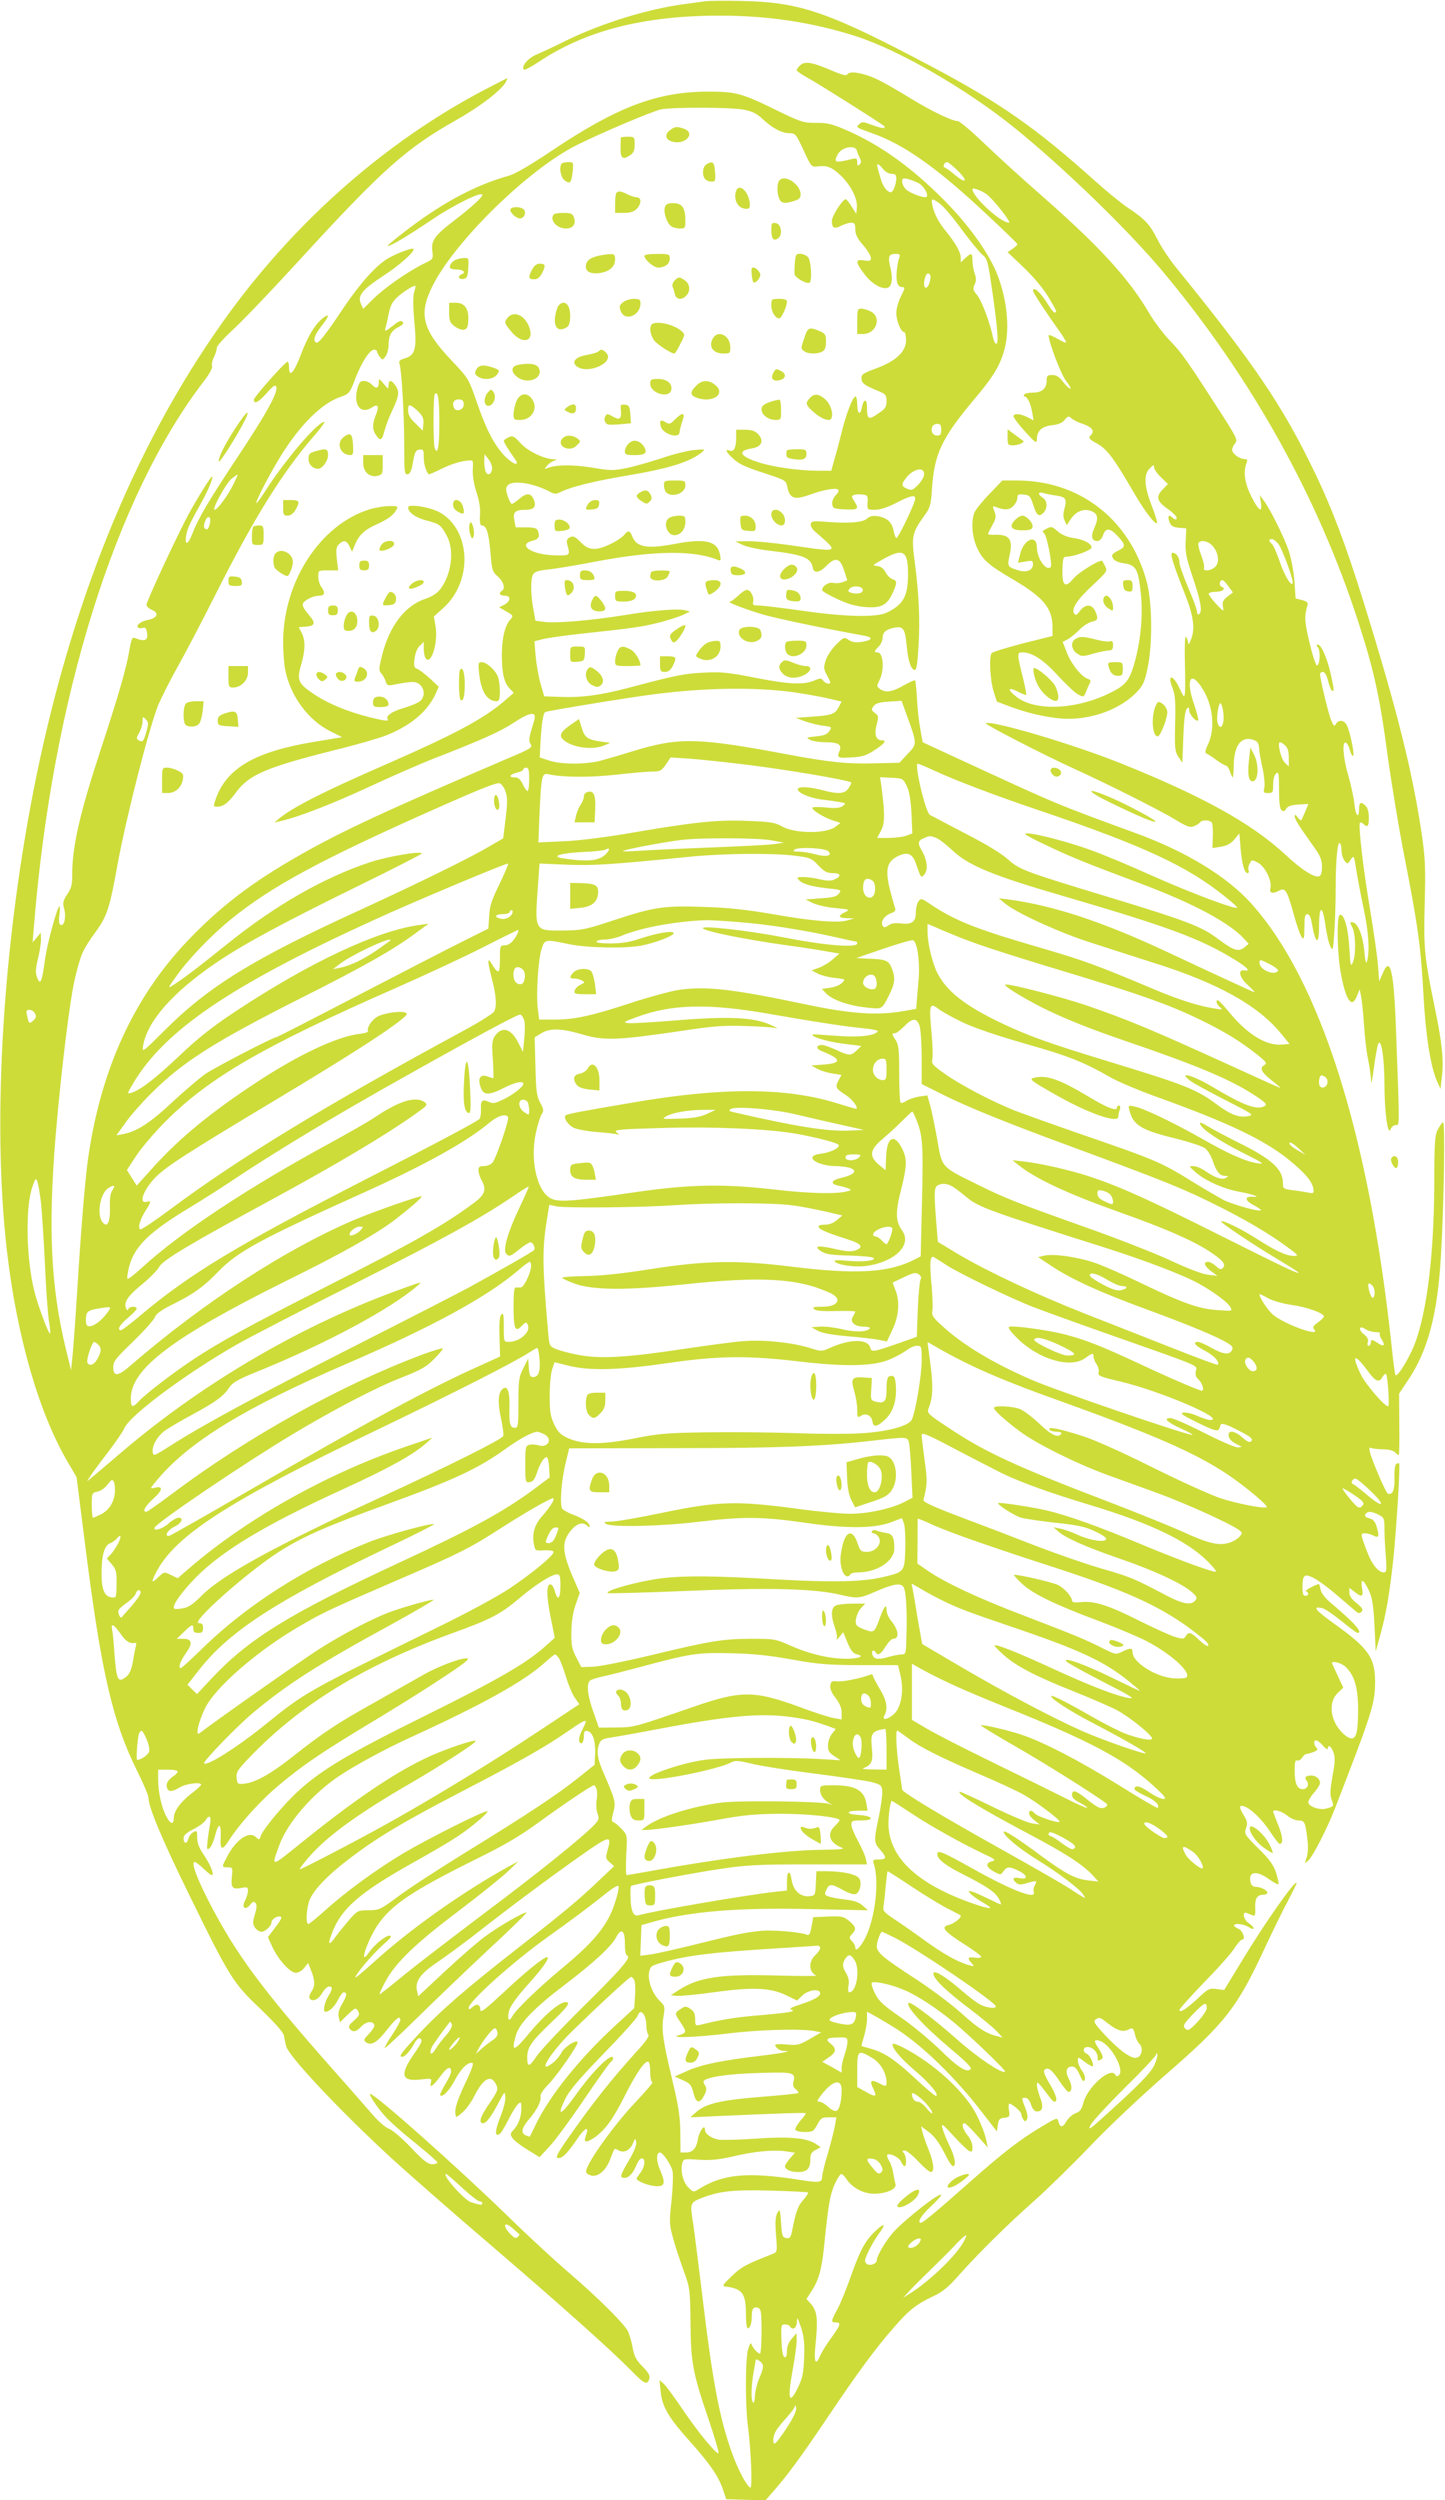 <?xml version="1.0" standalone="no"?>
<!DOCTYPE svg PUBLIC "-//W3C//DTD SVG 20010904//EN"
 "http://www.w3.org/TR/2001/REC-SVG-20010904/DTD/svg10.dtd">
<svg version="1.0" xmlns="http://www.w3.org/2000/svg"
 width="740pt" height="1280pt" viewBox="0 0 740 1280"
 preserveAspectRatio="xMidYMid meet">
<g transform="translate(0,1280) scale(0.1,-0.1)"
fill="#cddc39" stroke="none">
<path d="M3615 12794 c-16 -2 -66 -9 -110 -15 -184 -24 -418 -96 -600 -184
-60 -30 -131 -63 -157 -74 -45 -19 -81 -62 -65 -78 4 -3 37 14 74 39 242 162
540 238 930 238 248 0 477 -35 698 -106 219 -71 561 -268 805 -464 253 -204
586 -526 769 -745 452 -542 792 -1153 999 -1795 78 -241 109 -383 147 -670 20
-146 60 -389 90 -540 66 -338 82 -451 95 -699 11 -200 36 -362 69 -436 l18
-40 7 63 c10 82 1 175 -36 352 -54 262 -58 306 -52 535 5 183 3 228 -15 355
-49 326 -126 634 -297 1185 -91 293 -163 484 -253 670 -163 339 -312 558 -712
1050 -31 39 -73 102 -92 140 -39 77 -62 102 -152 162 -33 22 -110 85 -170 139
-300 269 -483 397 -830 581 -528 280 -672 331 -970 338 -88 2 -173 1 -190 -1z"/>
<path d="M4096 12464 c-9 -8 -16 -19 -16 -24 0 -4 29 -24 64 -43 51 -28 369
-229 385 -243 2 -2 2 -6 -1 -9 -3 -3 -30 3 -59 14 -47 18 -55 19 -68 6 -18
-18 -21 -16 70 -49 160 -57 327 -175 575 -407 90 -84 164 -155 164 -159 0 -4
-11 -15 -25 -24 l-25 -17 82 -78 c51 -49 99 -106 126 -150 45 -76 47 -81 33
-81 -5 0 -19 17 -32 38 -37 62 -79 101 -79 73 0 -8 62 -104 135 -206 19 -27
35 -53 35 -58 0 -4 -20 4 -45 19 -25 14 -45 22 -45 17 1 -36 64 -202 90 -234
17 -22 26 -39 21 -39 -5 0 -22 16 -37 35 -19 26 -34 35 -55 35 -25 0 -29 -4
-29 -29 0 -40 -24 -61 -70 -61 -21 0 -42 -4 -45 -10 -3 -5 -2 -10 2 -10 14 0
32 -37 39 -81 l7 -41 -31 16 c-37 19 -72 21 -72 4 1 -7 27 -42 60 -78 53 -58
59 -62 60 -40 0 44 25 67 77 73 32 3 53 12 65 27 17 21 20 21 36 8 9 -9 34
-21 54 -27 50 -17 66 -37 45 -58 -15 -15 -13 -19 33 -45 51 -29 85 -75 193
-261 51 -87 103 -154 112 -145 3 3 -9 43 -27 89 -39 102 -42 159 -10 191 18
19 22 20 22 6 0 -10 16 -33 36 -52 l35 -34 -25 -26 c-37 -37 -33 -60 18 -97
25 -17 47 -38 50 -45 7 -17 -6 -18 -22 -2 -17 17 -24 4 -13 -25 8 -20 18 -26
48 -29 l38 -3 -3 -66 c-3 -57 3 -86 37 -187 41 -121 50 -175 31 -187 -5 -3
-10 3 -10 13 0 11 -20 66 -45 123 -24 57 -45 115 -45 130 0 26 -16 49 -36 49
-14 0 2 -54 62 -206 47 -117 56 -185 32 -241 -11 -27 -12 -27 -15 -5 -3 12 -8
22 -11 22 -4 0 -6 -60 -4 -132 2 -73 2 -144 0 -158 -3 -22 -6 -20 -25 21 -34
76 -68 82 -39 8 14 -34 17 -69 14 -184 -3 -127 -1 -144 17 -170 l20 -30 5 132
c3 86 9 136 18 145 9 9 12 8 12 -8 0 -22 36 -62 46 -52 3 3 -7 40 -21 82 -42
121 -21 175 36 91 61 -89 75 -214 34 -299 -13 -27 -15 -41 -8 -43 7 -3 30 -17
52 -34 23 -16 45 -29 50 -29 5 0 14 -13 20 -30 5 -16 12 -30 14 -30 2 0 5 26
5 58 1 102 36 152 94 136 28 -8 33 -15 36 -44 1 -19 9 -66 18 -104 8 -38 12
-82 9 -98 -6 -25 -4 -28 19 -28 24 0 26 3 26 44 0 26 6 48 15 56 13 11 15 1
15 -83 0 -65 4 -98 13 -105 9 -8 16 -6 24 8 9 13 27 19 62 21 28 2 51 3 51 3
0 -4 -33 -80 -36 -83 -2 -3 -11 4 -19 15 -11 15 -14 16 -15 4 0 -8 16 -38 35
-65 19 -28 51 -72 70 -100 27 -38 35 -60 35 -93 0 -27 -5 -45 -14 -48 -24 -9
-88 31 -173 110 -171 159 -422 299 -843 468 -242 97 -652 219 -692 206 -12 -4
301 -165 462 -238 169 -77 435 -211 512 -258 56 -34 72 -40 92 -32 13 5 27 14
31 19 8 15 52 14 61 -1 4 -6 6 -38 5 -71 l-2 -59 43 7 c31 5 50 15 69 37 l26
31 6 -75 c7 -81 20 -128 36 -128 6 0 8 6 5 14 -3 8 -1 24 6 35 10 20 12 20 41
5 37 -19 74 -94 65 -130 -7 -27 10 -32 46 -13 30 16 40 -1 73 -121 15 -55 33
-107 41 -117 12 -16 13 -10 14 50 0 52 3 67 15 67 9 0 17 -14 21 -37 20 -117
39 -130 39 -25 0 106 17 112 32 10 6 -48 18 -99 26 -114 13 -25 14 -20 20 72
4 55 7 153 7 220 0 142 9 246 21 238 5 -3 9 -20 9 -38 0 -18 7 -41 15 -52 15
-19 16 -19 32 5 17 24 17 23 29 -55 7 -43 24 -133 38 -199 25 -117 31 -214 17
-265 -5 -18 -9 -5 -14 48 -7 80 -32 145 -59 150 -16 3 -16 1 -3 -25 18 -34 20
-141 3 -180 -11 -25 -13 -17 -18 77 -6 104 -29 178 -50 165 -15 -9 -12 -193 5
-289 26 -148 58 -195 85 -123 l13 32 7 -34 c4 -18 11 -84 15 -145 4 -61 13
-142 21 -179 8 -38 15 -87 15 -110 1 -24 7 4 15 67 8 59 18 115 23 124 15 27
31 -80 31 -210 0 -138 17 -267 31 -230 5 12 16 22 26 22 21 0 21 -26 3 465
-11 321 -29 406 -68 314 l-19 -43 -6 80 c-3 44 -22 174 -41 290 -36 212 -61
432 -51 442 3 3 11 0 17 -6 21 -21 28 -13 28 32 0 27 -6 51 -16 60 -23 24 -34
19 -34 -13 0 -56 -17 -40 -24 22 -3 34 -18 100 -31 146 -27 92 -33 175 -13
169 7 -3 16 -19 20 -36 5 -18 12 -32 17 -32 10 0 -13 115 -30 154 -14 30 -43
34 -58 9 -8 -14 -11 -11 -24 20 -14 33 -57 212 -57 237 0 5 7 10 15 10 9 0 19
-17 26 -45 6 -25 15 -48 20 -51 13 -7 11 7 -7 89 -18 79 -48 147 -65 147 -8 0
-8 -4 0 -14 14 -17 11 -88 -4 -93 -6 -2 -23 51 -39 117 -26 112 -27 134 -10
192 4 13 -3 19 -28 26 l-33 8 -6 90 c-4 49 -17 118 -29 154 -24 70 -98 220
-130 260 l-19 25 6 -37 c9 -57 -10 -46 -48 29 -34 67 -43 124 -26 171 7 18 5
22 -10 22 -26 0 -63 28 -63 47 0 9 7 24 15 33 14 16 9 28 -63 141 -181 281
-210 323 -268 382 -33 34 -79 95 -103 134 -105 182 -255 346 -546 602 -110 96
-250 224 -311 283 -62 59 -120 108 -129 108 -29 0 -135 51 -243 117 -56 35
-129 77 -162 93 -70 35 -148 50 -160 30 -6 -10 -27 -4 -93 24 -92 39 -127 44
-151 20z m809 -538 c54 -54 44 -70 -14 -22 -22 19 -46 36 -53 38 -13 5 -2 28
13 28 5 0 29 -20 54 -44z m147 -120 c32 -23 130 -146 115 -146 -43 0 -187 132
-187 172 0 9 45 -7 72 -26z m1497 -1794 c19 -28 71 -168 71 -193 0 -34 -42 32
-65 102 -15 44 -33 86 -41 93 -18 18 -18 26 0 26 8 0 24 -13 35 -28z m-341 -5
c31 -33 39 -83 17 -107 -21 -23 -67 -28 -59 -7 3 8 -4 36 -14 63 -11 27 -17
55 -15 62 7 20 48 14 71 -11z m83 -209 l23 -31 -29 -22 c-22 -18 -27 -29 -22
-51 5 -28 4 -27 -34 13 -21 23 -39 47 -39 53 0 5 15 10 34 10 37 0 57 16 32
26 -15 6 -11 34 4 34 5 0 19 -14 31 -32z m-27 -641 c9 -61 -11 -105 -28 -60
-8 20 3 103 14 103 4 0 11 -19 14 -43z m318 -174 c12 -11 18 -30 18 -62 l0
-45 -21 20 c-20 21 -39 104 -24 104 5 0 17 -7 27 -17z"/>
<path d="M2475 12337 c-491 -259 -941 -651 -1292 -1127 -466 -634 -802 -1436
-997 -2385 -170 -832 -228 -1754 -151 -2425 51 -443 166 -841 316 -1092 l41
-70 44 -347 c83 -657 141 -907 269 -1163 30 -61 55 -119 55 -130 0 -49 70
-216 209 -499 207 -423 225 -452 365 -584 75 -73 117 -119 120 -137 3 -16 8
-39 11 -53 11 -50 278 -334 545 -579 91 -83 323 -286 515 -450 361 -310 607
-530 710 -635 64 -66 80 -73 90 -40 5 16 -3 31 -34 63 -34 34 -43 52 -52 101
-6 33 -18 71 -26 85 -30 47 -157 172 -293 289 -74 63 -216 194 -315 291 -260
253 -684 630 -709 630 -10 0 34 -68 75 -113 21 -25 91 -87 154 -137 63 -51
115 -96 115 -101 0 -5 -12 -9 -27 -9 -21 0 -46 19 -108 85 -45 47 -95 90 -112
96 -17 5 -55 38 -84 72 -30 34 -121 139 -204 232 -365 413 -498 592 -637 863
-60 118 -86 187 -74 199 3 4 23 -10 44 -30 21 -20 42 -37 46 -37 15 0 -5 51
-39 102 -25 36 -35 61 -35 89 0 37 -2 39 -20 29 -11 -6 -23 -22 -26 -35 -7
-28 -24 -24 -24 5 0 13 16 28 50 45 28 14 56 34 62 45 20 32 31 23 24 -17 -4
-21 -10 -60 -13 -88 -5 -43 -3 -48 10 -37 9 7 21 35 28 63 19 73 33 67 29 -13
-3 -60 9 -63 42 -11 55 86 161 204 257 284 124 104 220 169 486 329 211 127
412 257 465 299 19 16 21 21 9 21 -37 0 -149 -43 -224 -86 -44 -25 -155 -88
-247 -140 -189 -105 -266 -156 -420 -278 -113 -89 -190 -132 -248 -138 -33 -3
-35 -1 -38 30 -3 29 5 41 65 104 262 273 589 473 1043 638 191 69 243 96 337
175 84 72 168 125 196 125 14 0 17 -9 17 -60 0 -65 -14 -79 -28 -28 -4 17 -13
33 -20 36 -24 8 -25 -54 -3 -163 l22 -110 -48 -43 c-97 -87 -237 -168 -608
-352 -399 -197 -538 -280 -659 -391 -75 -69 -180 -195 -191 -229 -6 -20 -8
-21 -26 -4 -35 32 -103 -16 -149 -107 -25 -48 -25 -49 6 -49 25 0 26 -2 22
-44 -7 -59 1 -70 46 -62 32 6 36 5 36 -14 0 -12 -7 -34 -15 -50 -19 -37 0 -53
26 -22 13 17 19 19 28 9 7 -9 6 -26 -4 -59 -12 -40 -11 -49 1 -67 8 -12 23
-21 33 -21 19 0 51 30 51 47 0 16 27 35 45 31 11 -2 6 -15 -24 -54 l-39 -52
23 -50 c31 -66 91 -132 120 -132 13 0 32 11 43 25 l20 25 16 -40 c20 -51 20
-79 0 -108 -8 -12 -12 -27 -9 -32 13 -21 44 -9 64 25 11 19 27 35 36 35 20 0
19 -13 -5 -52 -19 -31 -27 -78 -14 -78 19 0 47 26 64 60 11 22 24 40 29 40 20
0 18 -16 -5 -56 -19 -32 -24 -52 -19 -71 l6 -26 40 39 c33 32 41 36 49 24 14
-22 13 -28 -20 -57 -23 -20 -27 -29 -19 -40 17 -19 33 -16 59 12 25 26 60 30
67 8 3 -6 -10 -27 -27 -45 -28 -29 -30 -33 -15 -44 26 -19 58 0 109 67 45 57
66 72 66 47 0 -7 -18 -40 -40 -73 -22 -33 -40 -64 -40 -70 0 -5 71 61 158 146
86 85 250 242 364 349 115 106 206 195 204 198 -8 7 -144 -71 -213 -123 -37
-27 -129 -107 -205 -178 l-136 -127 -7 30 c-10 47 20 88 106 145 41 28 124 89
185 136 172 135 378 289 540 403 160 113 169 114 144 29 -9 -34 -8 -40 12 -57
l23 -20 -75 -71 c-109 -104 -180 -163 -420 -350 -270 -211 -394 -319 -509
-442 -89 -96 -101 -113 -81 -113 14 0 42 31 62 69 10 18 22 29 28 26 16 -10
13 -19 -35 -88 -69 -101 -58 -135 41 -123 53 6 56 5 51 -14 -9 -34 9 -22 48
30 35 48 55 56 55 23 0 -9 -14 -38 -31 -65 -16 -28 -28 -52 -25 -55 12 -12 46
22 75 77 31 59 69 96 91 88 6 -2 -6 -37 -28 -83 -47 -98 -64 -148 -60 -176 3
-22 4 -22 36 6 18 15 46 53 61 84 48 94 87 113 113 56 10 -22 6 -32 -35 -93
-48 -68 -58 -102 -33 -102 17 0 42 34 82 110 28 54 29 54 32 24 2 -17 -10 -63
-27 -105 -27 -69 -28 -101 -2 -84 6 3 27 37 45 74 19 37 41 73 50 80 14 12 16
9 16 -22 0 -44 -15 -85 -41 -112 -17 -19 -17 -23 -4 -42 8 -12 43 -39 77 -59
l61 -38 52 56 c28 30 106 136 173 235 67 99 129 186 137 193 8 7 15 16 15 21
0 39 -102 -60 -190 -184 -78 -110 -103 -119 -54 -20 20 41 73 103 195 229 92
94 170 181 174 193 14 44 45 8 45 -51 0 -19 5 -39 10 -44 7 -7 -12 -35 -58
-85 -133 -147 -226 -264 -356 -450 -50 -71 -62 -95 -50 -97 21 -5 49 22 99 96
41 61 65 71 45 18 -14 -37 2 -39 49 -6 54 40 92 93 156 221 56 110 100 173
116 163 5 -3 9 -27 9 -55 0 -28 5 -49 11 -49 6 0 -35 -48 -91 -107 -93 -99
-210 -257 -241 -326 -11 -24 -10 -30 2 -38 39 -25 89 9 115 79 22 59 19 56 43
42 27 -14 58 2 73 38 11 27 12 27 16 4 2 -15 -12 -49 -37 -92 -46 -77 -49 -90
-23 -90 23 0 44 24 62 67 7 18 19 33 26 33 21 0 17 -43 -6 -73 -11 -14 -20
-28 -20 -31 0 -12 58 -35 95 -38 50 -4 55 14 25 83 -20 47 -20 89 0 89 14 0
57 -62 64 -95 4 -16 2 -83 -5 -149 -12 -112 -12 -123 8 -195 11 -42 36 -116
54 -166 32 -88 33 -94 35 -265 2 -207 11 -257 93 -497 32 -95 55 -173 50 -173
-15 0 -104 108 -180 220 -43 64 -88 125 -100 136 l-22 19 6 -57 c7 -77 40
-134 142 -248 108 -120 153 -185 176 -252 l18 -53 100 -3 101 -3 32 37 c80 90
148 183 280 379 165 245 249 359 347 471 76 88 115 118 204 160 43 20 75 46
125 103 101 114 253 264 390 385 67 60 195 185 285 279 90 95 258 253 378 358
314 272 373 347 518 660 40 85 92 192 117 238 24 46 44 86 44 90 -1 26 -158
-196 -279 -396 l-92 -151 -39 5 c-36 5 -43 2 -97 -49 -58 -54 -93 -76 -93 -58
0 6 58 70 128 143 71 72 141 151 155 175 15 23 32 42 38 42 19 0 4 45 -18 55
-13 5 -23 13 -23 17 0 14 50 8 75 -8 14 -9 25 -12 25 -6 0 5 -11 17 -25 26
-27 18 -36 63 -10 52 8 -3 22 -9 30 -12 12 -5 15 2 13 41 -1 48 10 65 45 65 9
0 17 4 17 10 0 13 -34 30 -59 30 -14 0 -23 8 -27 24 -13 55 31 62 95 15 24
-17 45 -28 48 -25 3 2 -3 29 -12 58 -14 42 -34 69 -91 125 -70 70 -73 74 -63
103 9 25 7 35 -10 64 -26 42 -27 56 -2 49 34 -9 97 -70 137 -133 22 -33 43
-60 47 -60 20 0 17 37 -7 96 -14 35 -26 67 -26 69 0 15 46 2 72 -20 16 -14 42
-25 58 -25 31 0 35 -8 46 -102 4 -34 2 -69 -5 -89 -11 -32 -11 -32 9 -14 24
22 97 164 138 270 191 494 204 534 204 646 0 123 -35 172 -212 298 -96 69
-113 91 -56 77 12 -3 56 -33 97 -66 40 -33 77 -60 81 -60 30 0 -15 51 -131
149 -33 27 -54 54 -58 72 -3 16 -7 29 -8 29 -15 0 -77 -34 -67 -37 17 -6 15
-23 -3 -23 -11 0 -15 11 -15 43 0 65 10 73 58 48 23 -12 77 -51 119 -88 43
-37 86 -73 96 -82 14 -12 20 -12 30 -2 9 10 4 19 -25 43 -26 20 -38 38 -38 55
l0 24 26 -20 c39 -31 47 -27 39 20 -9 54 9 44 38 -20 15 -35 21 -76 26 -176
l6 -130 23 82 c29 105 47 205 66 379 16 146 38 495 31 502 -2 2 -9 1 -15 -3
-6 -4 -10 -33 -9 -72 2 -62 -9 -88 -34 -80 -9 3 -81 169 -91 211 -6 24 -4 27
9 22 9 -3 36 -6 60 -6 25 0 50 -6 59 -15 8 -8 17 -15 19 -15 3 0 4 71 3 158
l-1 157 47 71 c101 151 150 337 167 632 16 270 22 694 11 687 -6 -4 -18 -21
-27 -38 -15 -28 -18 -66 -18 -287 -2 -390 -45 -704 -119 -854 -36 -73 -71
-124 -80 -116 -2 3 -12 73 -20 155 -116 1080 -366 1867 -717 2258 -124 139
-335 268 -594 362 -419 154 -382 138 -915 384 l-175 81 -12 67 c-7 38 -15 108
-17 157 -3 49 -7 91 -10 93 -2 2 -28 -9 -58 -26 -59 -34 -94 -39 -122 -18 -17
13 -17 15 -2 45 26 51 20 142 -10 142 -19 0 -18 6 6 30 11 11 20 31 20 44 0
30 19 45 63 53 44 7 52 -6 61 -100 7 -74 22 -117 41 -117 9 0 14 38 19 124 8
136 2 263 -20 433 -17 127 -13 146 49 232 31 42 34 55 40 141 12 177 50 257
213 452 102 120 137 179 159 263 28 108 11 261 -42 390 -45 108 -149 252 -273
375 -167 168 -330 283 -503 357 -68 29 -94 35 -149 34 -63 0 -75 3 -200 64
-180 88 -208 96 -354 96 -260 -1 -464 -78 -802 -305 -107 -72 -185 -117 -217
-126 -128 -35 -265 -100 -402 -192 -76 -49 -229 -168 -218 -168 16 0 100 50
219 130 117 80 266 153 266 132 0 -13 -58 -65 -144 -131 -100 -76 -119 -103
-112 -157 5 -40 5 -41 -42 -63 -80 -39 -204 -125 -259 -180 l-53 -52 -12 26
c-18 41 7 72 112 141 86 55 168 129 157 140 -6 7 -88 -24 -132 -50 -60 -36
-142 -128 -225 -251 -94 -141 -130 -186 -141 -179 -18 10 -8 39 26 83 40 50
45 70 12 45 -43 -33 -77 -88 -115 -186 -37 -98 -62 -125 -62 -67 0 17 -4 29
-8 27 -18 -7 -172 -181 -172 -194 0 -26 24 -14 66 34 34 38 44 44 49 31 10
-27 -52 -139 -203 -366 -144 -217 -196 -306 -227 -385 -21 -57 -40 -64 -32
-12 6 38 19 65 81 176 32 57 61 128 52 128 -7 0 -75 -110 -119 -190 -60 -112
-217 -448 -217 -467 0 -7 13 -19 29 -26 38 -16 26 -42 -23 -51 -36 -7 -64 -30
-47 -40 5 -3 16 -4 24 0 10 3 16 -3 19 -20 9 -45 -9 -54 -62 -32 -13 5 -18 -7
-28 -66 -16 -93 -55 -228 -147 -508 -106 -323 -145 -493 -145 -633 0 -56 -4
-74 -26 -106 -22 -34 -24 -44 -15 -76 11 -41 -1 -91 -20 -79 -7 4 -9 23 -5 50
3 24 4 44 1 44 -12 0 -66 -200 -76 -282 -14 -105 -23 -125 -39 -82 -9 22 -8
44 4 94 9 36 16 81 16 100 l-1 35 -21 -25 -21 -25 7 85 c94 1165 417 2200 872
2791 28 36 43 66 40 75 -3 8 1 28 9 44 8 16 15 38 15 48 0 11 36 51 86 97 47
43 199 202 338 354 424 463 547 572 800 715 126 71 234 154 257 197 5 11 8 19
7 19 -2 0 -57 -29 -123 -63z m1331 -98 c46 -9 68 -19 100 -49 52 -48 98 -72
138 -72 29 0 33 -5 71 -87 39 -85 40 -86 72 -83 50 6 74 -4 120 -48 52 -51 85
-118 81 -162 l-3 -33 -24 38 c-12 20 -26 37 -30 37 -16 0 -71 -86 -71 -111 0
-37 13 -43 49 -24 17 8 39 15 51 15 16 0 20 -6 20 -34 0 -26 10 -46 40 -81 22
-25 40 -55 40 -65 0 -16 -5 -18 -35 -13 -46 7 -46 -8 3 -72 37 -49 90 -79 119
-68 21 8 26 49 13 102 -14 58 -9 71 27 71 20 0 24 -4 19 -17 -12 -31 -19 -101
-12 -127 4 -16 13 -26 25 -26 17 0 17 -3 -5 -47 -13 -25 -24 -64 -24 -85 0
-41 24 -98 40 -98 6 0 10 -19 10 -41 0 -59 -50 -107 -153 -145 -70 -26 -77
-31 -75 -54 3 -24 12 -31 91 -64 33 -14 37 -20 37 -50 0 -30 -6 -39 -44 -64
-49 -34 -56 -30 -56 34 0 44 -17 44 -26 -1 -8 -45 -24 -35 -24 16 0 21 -4 39
-9 39 -13 0 -47 -86 -70 -180 -12 -47 -28 -111 -38 -142 l-16 -58 -66 0 c-97
0 -227 18 -303 42 -99 31 -115 60 -39 72 53 8 66 41 31 76 -14 14 -33 20 -65
20 l-45 0 0 -42 c0 -51 -12 -73 -34 -65 -24 10 -19 -6 12 -35 37 -35 61 -46
177 -84 94 -31 100 -34 106 -63 13 -65 36 -73 121 -42 64 23 125 34 139 25 7
-4 3 -15 -11 -29 -13 -14 -20 -33 -18 -47 3 -21 9 -23 66 -26 67 -3 73 2 46
43 -14 22 -14 25 -1 31 8 3 28 4 44 2 26 -3 28 -6 26 -40 -2 -38 -2 -38 38
-38 26 0 63 12 108 35 81 42 105 45 96 13 -15 -49 -88 -197 -95 -193 -4 3 -11
20 -14 39 -8 42 -33 65 -80 73 -28 4 -42 1 -57 -13 -22 -20 -103 -25 -229 -14
-46 3 -55 1 -58 -13 -2 -9 7 -25 20 -37 129 -113 138 -109 -142 -69 -74 10
-164 19 -200 18 l-65 -1 39 -18 c21 -10 82 -23 135 -29 175 -21 213 -36 223
-86 5 -32 34 -29 71 9 46 46 69 40 90 -25 l16 -50 -25 -10 c-14 -5 -36 -6 -48
-3 -23 5 -56 -17 -56 -37 0 -6 35 -26 78 -46 56 -26 95 -37 144 -41 81 -6 110
9 139 71 24 53 24 64 -1 72 -11 4 -27 19 -35 35 -10 19 -24 30 -42 32 -27 3
-26 4 22 31 111 63 135 50 135 -72 0 -114 -24 -157 -110 -198 -53 -25 -220
-21 -437 11 -100 14 -198 26 -217 26 -29 0 -33 3 -29 19 6 24 -13 61 -32 61
-8 0 -28 -13 -45 -30 -17 -16 -36 -30 -43 -31 -19 0 81 -39 170 -65 66 -20
336 -76 516 -108 50 -9 47 -23 -8 -32 -33 -5 -51 -2 -69 10 -23 15 -26 14 -65
-25 -23 -23 -46 -59 -53 -81 -11 -36 -10 -45 9 -79 18 -33 19 -39 6 -39 -9 0
-21 7 -27 15 -10 14 -15 14 -48 0 -55 -22 -128 -19 -305 16 -137 27 -172 30
-263 25 -99 -5 -134 -12 -395 -81 -131 -34 -228 -47 -329 -43 l-89 3 -19 65
c-10 36 -21 99 -25 141 l-6 76 44 11 c24 6 109 18 189 27 263 28 314 35 398
56 46 11 102 29 125 39 l41 19 -28 7 c-37 9 -162 -1 -313 -26 -162 -26 -344
-42 -404 -34 l-47 6 -11 62 c-14 77 -14 152 -1 175 7 13 26 20 73 25 36 3 150
22 253 42 291 55 497 58 618 8 17 -7 19 -4 13 27 -14 70 -74 84 -234 54 -137
-26 -191 -17 -214 36 -13 33 -21 36 -40 13 -26 -31 -113 -74 -152 -74 -31 0
-46 7 -74 35 -29 29 -38 33 -55 24 -15 -8 -18 -16 -13 -37 16 -58 16 -57 -69
-55 -116 4 -189 54 -108 75 32 8 38 21 26 52 -5 12 -20 16 -60 16 l-53 0 -7
36 c-8 43 4 54 59 54 43 0 56 18 39 56 -15 31 -36 31 -74 -1 -16 -14 -33 -25
-37 -25 -4 0 -14 18 -21 40 -10 32 -11 42 0 55 23 28 127 13 211 -30 29 -16
35 -16 64 -2 54 26 174 55 335 82 215 36 324 70 385 120 19 16 17 16 -40 11
-33 -3 -107 -21 -164 -41 -58 -19 -139 -42 -180 -51 -70 -14 -84 -14 -178 2
-100 16 -186 15 -228 -2 -18 -7 -19 -6 -5 10 8 10 23 22 35 26 19 8 19 9 -2 9
-49 2 -132 42 -168 83 -33 36 -40 39 -61 29 -13 -6 -24 -14 -24 -18 0 -8 25
-48 55 -90 31 -42 -4 -34 -48 10 -56 58 -96 135 -146 280 -41 118 -42 120
-128 211 -150 158 -170 236 -100 378 113 230 493 602 742 726 129 64 387 173
430 182 61 12 354 11 421 -1z m582 -210 c2 -8 8 -24 15 -37 8 -17 8 -25 -1
-34 -9 -9 -12 -7 -12 11 0 20 -3 22 -27 17 -88 -22 -96 -19 -72 25 19 36 89
49 97 18z m134 -94 c11 -14 30 -25 44 -25 20 0 24 -5 24 -27 -1 -16 -6 -38
-13 -50 -11 -21 -15 -22 -33 -9 -11 8 -26 34 -33 58 -7 24 -15 51 -17 61 -7
24 5 21 28 -8z m181 -72 c26 -13 54 -59 42 -71 -9 -9 -86 19 -106 39 -10 10
-19 28 -19 39 0 17 4 19 28 14 15 -4 40 -13 55 -21z m109 -105 c17 -11 68 -71
113 -133 46 -62 94 -120 108 -131 22 -17 27 -34 47 -174 29 -199 35 -280 22
-280 -6 0 -13 15 -17 33 -14 72 -58 189 -81 216 -21 25 -23 33 -13 54 9 19 9
34 0 58 -6 17 -11 47 -11 65 0 40 -6 42 -37 12 l-23 -21 0 24 c0 27 -26 74
-75 134 -39 48 -60 88 -70 133 -8 38 -3 39 37 10z m-48 -367 c3 -5 1 -23 -5
-41 -14 -40 -34 -25 -24 19 6 31 19 40 29 22z m-2644 -89 c-5 -21 -5 -76 2
-150 13 -138 5 -171 -50 -187 -22 -6 -31 -14 -27 -24 11 -28 25 -257 25 -414
0 -145 1 -158 18 -155 12 2 20 19 27 63 9 51 14 61 33 63 20 3 22 -1 22 -38 0
-34 10 -70 25 -88 2 -2 25 8 52 21 55 28 105 45 148 49 29 3 29 3 26 -48 -1
-32 6 -74 19 -114 14 -43 21 -82 18 -117 -2 -35 1 -53 8 -53 25 0 36 -34 45
-132 8 -97 10 -105 39 -130 30 -28 39 -61 20 -73 -19 -12 -10 -25 16 -25 33 0
29 -29 -5 -47 l-25 -12 38 -22 c35 -20 36 -23 20 -40 -28 -31 -43 -92 -44
-179 0 -97 11 -144 40 -175 l21 -22 -53 -46 c-106 -89 -248 -165 -578 -310
-340 -148 -496 -227 -570 -287 l-25 -21 30 7 c84 18 252 82 445 171 118 55
265 119 325 143 270 105 358 145 429 192 80 52 113 57 103 15 -3 -12 -12 -41
-19 -65 -9 -33 -10 -47 -1 -61 11 -18 2 -24 -110 -71 -630 -270 -863 -378
-1079 -502 -240 -137 -398 -258 -563 -430 -280 -292 -451 -666 -515 -1127 -15
-107 -37 -378 -55 -677 -9 -143 -20 -292 -24 -330 l-7 -69 -27 110 c-77 319
-91 615 -52 1092 29 339 74 707 101 813 30 121 38 137 103 228 60 83 72 119
115 357 46 246 164 707 209 812 20 44 64 132 100 195 35 62 123 230 195 373
192 381 337 614 494 796 38 43 64 79 59 79 -35 0 -202 -196 -304 -356 -22 -35
-42 -62 -44 -60 -6 6 63 140 119 232 99 163 212 277 309 311 48 17 50 19 79
96 32 83 74 147 96 147 8 0 14 -4 14 -8 0 -5 6 -17 14 -28 15 -19 15 -19 30 1
8 11 16 37 16 58 0 49 13 73 51 93 23 11 28 19 20 27 -8 8 -22 2 -52 -23 -32
-25 -40 -28 -36 -14 3 11 11 44 17 75 8 41 19 64 43 86 29 28 88 65 94 59 2
-1 -1 -17 -7 -34z m130 -669 c0 -121 -9 -167 -24 -127 -8 22 -8 269 1 277 16
17 23 -27 23 -150z m125 96 c0 -29 -41 -41 -51 -15 -10 25 2 43 28 41 17 -1
23 -8 23 -26z m-227 -42 c17 -18 23 -34 20 -58 l-3 -34 -37 37 c-28 26 -38 44
-38 67 0 27 3 30 18 22 9 -5 27 -20 40 -34z m2672 -87 c0 -23 -4 -30 -20 -30
-23 0 -35 22 -26 45 3 8 15 15 26 15 16 0 20 -7 20 -30z m-2300 -196 c0 -28
-19 -42 -31 -23 -5 8 -9 32 -9 54 l1 40 19 -24 c11 -13 20 -34 20 -47z m2212
-35 c-1 -13 -16 -37 -32 -53 -26 -26 -32 -28 -55 -18 -31 14 -31 23 0 61 39
45 92 51 87 10z m-3538 -51 c-30 -59 -81 -128 -95 -128 -16 0 59 137 87 159
15 12 28 21 31 21 2 0 -9 -24 -23 -52z m-120 -202 c-3 -14 -10 -26 -14 -26
-17 0 -20 19 -8 45 14 32 32 18 22 -19z m3344 -333 c5 -17 -22 -27 -54 -19
-22 6 -24 9 -13 22 14 17 60 15 67 -3z m-347 -528 c52 -8 128 -21 167 -30 l72
-17 -15 -28 c-19 -36 -34 -42 -135 -49 l-85 -6 45 -17 c25 -9 67 -20 93 -23
47 -6 48 -7 34 -28 -11 -17 -27 -23 -68 -27 -49 -5 -52 -6 -32 -17 12 -7 48
-13 81 -13 65 0 85 -12 71 -45 -14 -35 -10 -37 59 -33 56 3 77 9 120 37 51 33
65 51 38 51 -30 0 -40 29 -27 78 11 43 11 47 -9 62 -18 14 -19 18 -6 35 10 14
29 20 78 23 l65 4 30 -83 c50 -138 50 -138 1 -189 l-42 -45 -125 -3 c-140 -4
-233 5 -461 48 -448 84 -545 86 -780 14 -63 -20 -140 -42 -170 -50 -75 -18
-197 -18 -257 2 l-49 16 3 61 c6 115 15 168 26 172 24 8 425 74 552 90 270 35
525 38 726 10z m-3321 -200 c-14 -51 -20 -57 -40 -45 -13 8 -12 13 3 39 9 16
17 42 17 57 0 26 1 27 16 12 15 -15 15 -22 4 -63z m3040 -166 c208 -24 553
-82 569 -95 2 -2 -4 -15 -13 -29 -20 -30 -53 -32 -136 -10 -72 19 -131 20
-124 1 8 -20 71 -44 134 -51 30 -3 68 -9 84 -12 29 -5 29 -6 11 -20 -15 -10
-37 -12 -87 -7 -38 4 -68 3 -68 -2 0 -13 59 -49 104 -64 l40 -13 -23 -18 c-47
-39 -212 -38 -278 1 -32 18 -57 23 -168 27 -157 7 -275 -5 -585 -58 -143 -25
-285 -43 -364 -46 l-129 -6 6 149 c9 193 12 208 46 200 71 -16 215 -17 348 -2
78 9 161 16 185 16 38 0 46 4 68 36 l24 36 96 -6 c52 -4 169 -16 260 -27z
m996 -35 c111 -51 305 -125 539 -204 534 -181 757 -285 952 -443 35 -28 61
-52 59 -54 -10 -10 -231 73 -432 162 -120 54 -261 113 -313 131 -139 51 -341
101 -341 84 0 -4 53 -32 118 -62 117 -56 197 -88 477 -193 266 -100 449 -198
525 -280 l25 -27 -22 -18 c-31 -25 -55 -17 -138 45 -81 61 -158 91 -550 210
-439 133 -463 142 -524 196 -33 30 -116 80 -220 133 -91 48 -172 90 -179 94
-23 15 -81 262 -62 262 4 0 43 -16 86 -36z m-2076 -44 c0 -33 -4 -60 -8 -60
-5 0 -16 16 -25 35 -13 27 -23 35 -42 35 -34 0 -23 17 15 25 17 4 30 11 30 16
0 5 7 9 15 9 12 0 15 -13 15 -60z m1934 -35 c13 -28 20 -70 24 -141 l4 -101
-32 -12 c-18 -6 -59 -11 -90 -11 l-58 0 20 38 c20 38 20 84 2 225 l-7 48 59
-3 c58 -3 59 -4 78 -43z m-2054 -31 c9 -28 9 -58 -1 -136 l-12 -100 -76 -44
c-94 -56 -368 -190 -651 -320 -552 -252 -781 -393 -1009 -621 -112 -112 -114
-113 -108 -77 20 124 151 273 371 423 141 96 335 201 724 392 182 89 332 166
332 169 0 15 -175 -14 -270 -46 -229 -76 -474 -216 -710 -404 -168 -135 -242
-191 -294 -224 -28 -18 -27 -15 14 42 63 90 178 210 282 295 209 170 462 306
1047 566 239 106 319 138 332 130 10 -5 23 -25 29 -45z m2205 -234 c15 -6 52
-35 84 -65 79 -75 206 -128 561 -231 544 -159 704 -218 883 -327 66 -41 84
-61 50 -55 -36 6 -26 -37 17 -75 22 -21 38 -37 35 -37 -5 0 -191 86 -445 205
-332 156 -585 239 -815 270 l-50 6 30 -25 c53 -46 266 -144 420 -195 83 -27
238 -77 345 -111 325 -102 532 -217 649 -360 l45 -55 -42 -3 c-78 -6 -174 53
-264 162 -28 34 -55 63 -59 64 -16 6 -9 -21 9 -35 15 -12 12 -13 -23 -7 -82
12 -184 44 -315 99 -298 126 -360 148 -593 216 -323 94 -428 136 -556 222 -42
29 -45 29 -58 12 -7 -11 -13 -35 -13 -56 0 -48 -19 -63 -75 -57 -30 4 -51 1
-66 -10 -17 -12 -23 -12 -29 -1 -12 19 8 50 41 63 20 7 28 15 23 26 -3 8 -15
50 -26 93 -25 100 -17 142 31 169 54 30 83 21 101 -32 27 -78 27 -78 45 -55
19 24 13 74 -16 123 -21 37 -18 49 15 62 28 12 30 12 61 0z m-846 -12 l66 -12
-45 -7 c-25 -4 -175 -12 -335 -18 -159 -6 -325 -14 -367 -17 -43 -3 -78 -4
-78 -1 0 6 200 44 292 56 99 13 394 12 467 -1z m-844 -68 c-34 -38 -93 -44
-225 -24 -62 10 -6 27 105 32 55 2 107 8 115 12 23 13 25 2 5 -20z m1137 12
c23 -23 -10 -31 -66 -16 -28 8 -67 14 -86 14 -27 0 -32 3 -20 11 21 14 156 7
172 -9z m-171 -23 c79 -10 86 -13 120 -50 30 -31 44 -39 73 -39 42 0 47 -15
11 -32 -19 -9 -38 -8 -76 0 -28 7 -66 12 -86 12 -30 0 -34 -2 -23 -14 17 -21
65 -35 148 -44 70 -7 72 -8 59 -26 -12 -16 -31 -21 -93 -25 l-79 -6 39 -19
c22 -10 74 -22 115 -25 73 -7 75 -8 49 -21 -39 -18 -35 -30 10 -31 l37 -1 -35
-10 c-50 -15 -187 -3 -390 33 -129 22 -220 32 -346 36 -206 7 -253 0 -463 -69
-145 -48 -163 -51 -258 -52 -147 -1 -145 -5 -128 231 l8 112 141 -6 c136 -5
209 -1 641 42 166 16 418 18 526 4z m-1512 -143 c-42 -85 -52 -116 -54 -167
l-4 -63 -128 -64 c-70 -35 -313 -160 -540 -278 -226 -118 -414 -214 -418 -214
-16 0 -311 -153 -363 -188 -31 -22 -108 -87 -170 -145 -112 -105 -181 -150
-251 -163 l-35 -7 45 63 c24 35 83 102 130 149 162 163 324 266 774 493 320
161 468 245 580 328 l70 51 -50 -7 c-217 -30 -561 -192 -939 -442 -118 -78
-190 -135 -285 -225 -123 -117 -202 -178 -249 -192 -22 -6 -21 -5 9 47 161
272 498 502 1234 838 194 89 667 288 687 289 4 1 -16 -46 -43 -103z m1908 16
c11 -7 16 -26 14 -52 -5 -56 -61 -43 -61 14 0 44 16 58 47 38z m-1843 -167
c-9 -22 -37 -35 -62 -28 -34 8 -26 23 13 23 19 0 35 5 35 10 0 6 4 10 10 10 5
0 7 -7 4 -15z m1163 -46 c147 -12 320 -39 478 -74 60 -14 113 -25 117 -25 5 0
8 -4 8 -10 0 -24 -171 -10 -377 31 -180 35 -428 63 -413 46 15 -16 205 -55
432 -87 75 -10 166 -24 202 -31 l65 -11 -35 -30 c-19 -17 -51 -36 -71 -43
l-37 -13 33 -17 c18 -9 58 -19 88 -22 54 -6 54 -6 35 -25 -10 -11 -38 -22 -61
-25 l-42 -6 22 -23 c31 -33 116 -63 205 -72 84 -9 79 -12 118 65 30 59 32 89
12 138 -16 38 -30 44 -121 47 l-60 3 139 48 c77 26 145 46 152 43 21 -8 35
-105 29 -191 -4 -44 -8 -98 -10 -120 l-3 -40 -63 -11 c-133 -24 -269 -15 -494
32 -389 82 -523 97 -665 75 -41 -7 -149 -36 -240 -66 -201 -66 -287 -85 -390
-85 l-79 0 -7 57 c-9 75 2 247 19 303 17 52 16 52 142 26 90 -19 291 -23 370
-7 69 13 165 50 165 63 0 16 -84 2 -171 -27 -53 -18 -94 -25 -151 -25 -50 0
-77 4 -73 10 3 6 24 10 45 10 21 0 58 9 83 19 96 41 278 75 434 80 23 0 100
-4 170 -10z m1098 -66 c100 -42 239 -88 570 -188 385 -116 533 -169 690 -245
127 -62 206 -110 294 -180 45 -36 51 -44 37 -52 -27 -15 -18 -36 35 -78 28
-22 49 -40 46 -40 -3 0 -94 41 -203 91 -456 208 -570 256 -794 333 -122 41
-372 106 -410 106 -21 -1 77 -62 182 -116 107 -54 248 -111 433 -174 361 -123
533 -195 656 -275 55 -35 69 -49 58 -56 -40 -25 -104 -2 -274 99 -101 60 -178
79 -107 27 14 -11 94 -54 177 -97 147 -75 149 -76 114 -83 -44 -8 -89 9 -161
63 -99 74 -165 100 -536 213 -322 98 -425 135 -568 203 -183 88 -276 161 -324
255 -25 50 -50 152 -50 209 l0 42 38 -16 c20 -9 64 -28 97 -41z m-2236 5 c-20
-39 -41 -58 -66 -58 -22 0 -23 -3 -23 -71 0 -76 -7 -80 -41 -25 -24 40 -24 19
1 -79 22 -86 25 -137 10 -164 -5 -10 -78 -56 -162 -101 -707 -383 -1144 -649
-1497 -912 -79 -59 -148 -105 -153 -102 -13 8 -2 48 27 95 30 47 31 53 5 46
-41 -11 -16 60 43 122 55 57 152 120 612 396 367 220 567 348 649 414 31 25
35 32 22 37 -27 10 -113 -3 -145 -22 -29 -17 -55 -59 -46 -73 2 -5 -17 -11
-43 -14 -114 -13 -310 -105 -522 -244 -239 -157 -394 -284 -530 -433 l-90
-100 -25 40 -25 40 51 78 c29 42 97 122 153 177 224 222 498 380 1171 676 154
68 357 162 450 210 94 48 174 87 178 88 4 1 2 -9 -4 -21z m-649 -31 c0 -2 -31
-24 -68 -50 -74 -51 -138 -81 -192 -92 l-35 -7 35 27 c63 48 260 140 260 122z
m4545 -157 c-18 -28 -95 5 -95 41 0 18 2 18 50 -6 28 -14 48 -30 45 -35z
m-3862 -1 c5 -9 7 -28 3 -43 -5 -21 -12 -27 -29 -24 -23 3 -35 43 -23 75 7 18
35 14 49 -8z m1801 -35 c10 -26 7 -52 -6 -57 -22 -8 -58 11 -58 31 0 37 51 59
64 26z m450 -230 c57 -27 181 -69 322 -109 222 -63 293 -92 437 -174 38 -21
135 -62 215 -91 376 -135 560 -222 689 -325 85 -68 125 -116 129 -153 3 -21 0
-23 -24 -18 -15 3 -51 9 -79 12 -51 7 -53 8 -53 37 0 71 -57 123 -229 208 -64
32 -135 70 -158 84 -32 19 -41 22 -37 10 11 -28 96 -85 219 -147 104 -52 114
-59 77 -54 -62 9 -148 47 -288 127 -143 81 -295 154 -343 164 -33 7 -34 6 -27
-20 19 -76 61 -101 237 -144 68 -17 135 -39 149 -49 14 -10 32 -39 40 -64 19
-56 36 -78 64 -78 18 -1 19 -2 4 -10 -20 -12 -53 -1 -106 35 -20 14 -47 25
-61 25 -23 0 -23 -1 10 -30 48 -43 143 -86 219 -100 76 -14 123 -31 76 -27
-44 3 -42 -19 4 -43 23 -12 40 -24 37 -26 -9 -9 -140 28 -190 52 -26 14 -93
53 -150 88 -176 109 -194 116 -612 260 -132 46 -271 96 -310 111 -115 46 -275
130 -353 185 -67 47 -73 54 -67 79 3 15 1 77 -5 138 -13 141 -9 152 37 117 18
-14 76 -46 127 -70z m-999 46 c239 -42 404 -67 492 -75 40 -4 71 -10 68 -15
-14 -23 -97 -32 -212 -23 -65 5 -120 8 -121 7 -14 -10 76 -38 155 -47 l94 -12
-24 -23 c-29 -28 -40 -28 -105 3 -30 14 -62 25 -72 25 -31 0 -33 -19 -3 -31
102 -40 106 -62 13 -69 l-65 -5 32 -18 c18 -9 53 -20 77 -23 l45 -7 -15 -29
c-18 -34 -14 -41 37 -74 32 -20 64 -61 55 -71 -1 -1 -42 11 -91 26 -263 84
-594 86 -1057 6 -276 -47 -333 -58 -341 -65 -13 -12 10 -48 41 -64 15 -7 65
-17 112 -21 47 -3 94 -9 105 -11 19 -5 19 -4 2 9 -16 13 12 16 230 22 264 8
543 -4 688 -29 100 -18 207 -45 218 -56 14 -13 -34 -39 -85 -46 -32 -4 -48
-11 -48 -21 0 -21 62 -43 119 -43 27 0 62 -5 76 -10 38 -14 19 -35 -46 -50
-55 -13 -60 -31 -12 -41 17 -3 39 -10 49 -14 16 -7 15 -9 -11 -15 -56 -14
-199 -10 -370 10 -261 30 -432 27 -715 -14 -327 -48 -389 -52 -430 -31 -70 36
-106 194 -76 334 9 41 22 83 29 95 13 18 12 26 -7 61 -18 34 -21 61 -24 187
l-4 147 34 21 c45 27 100 26 211 -6 112 -33 177 -30 492 16 178 27 230 31 345
27 74 -2 144 -7 155 -11 11 -3 2 3 -20 13 -89 44 -222 50 -517 25 -103 -8
-202 -14 -220 -12 -30 3 -26 6 43 31 178 66 364 71 674 17z m-3756 1 c8 -14 6
-23 -9 -36 -21 -19 -22 -18 -33 33 -4 17 -1 22 14 22 10 0 23 -8 28 -19z
m2505 -33 c5 -13 5 -56 1 -94 l-7 -69 -24 47 c-37 74 -85 86 -121 32 -13 -21
-15 -41 -9 -119 3 -52 4 -95 2 -95 -3 0 -16 4 -30 9 -31 12 -48 -5 -39 -40 14
-58 38 -62 123 -19 59 30 100 38 100 21 0 -15 -54 -57 -105 -81 -39 -19 -51
-21 -72 -11 -34 15 -42 7 -40 -39 1 -22 -3 -44 -8 -49 -17 -16 -213 -120 -600
-318 -640 -328 -883 -475 -1133 -685 -50 -43 -97 -78 -102 -78 -23 0 -7 28 35
63 25 21 45 42 45 47 0 15 -38 12 -43 -2 -3 -9 -7 -7 -12 5 -12 30 10 63 84
123 38 31 77 71 87 89 18 34 163 120 569 340 339 184 586 331 744 443 59 42
63 46 46 59 -46 33 -131 7 -255 -77 -30 -20 -136 -81 -235 -135 -419 -228
-762 -455 -958 -635 -37 -34 -70 -60 -74 -57 -3 3 0 29 7 56 25 107 101 182
312 309 65 39 157 98 205 130 231 155 552 348 903 544 365 205 574 317 585
314 6 -2 14 -14 19 -28z m2025 -29 c6 -18 11 -92 11 -165 l0 -134 108 -54
c131 -65 328 -145 652 -264 488 -180 584 -219 761 -308 136 -68 255 -138 344
-203 65 -47 68 -51 40 -51 -38 1 -91 25 -183 84 -79 51 -180 101 -188 93 -6
-6 171 -124 309 -206 48 -29 87 -54 87 -56 0 -9 -65 22 -389 184 -372 187
-521 254 -673 305 -108 36 -254 69 -348 80 l-55 6 25 -20 c88 -73 256 -151
520 -245 229 -81 372 -143 458 -198 75 -49 93 -70 73 -90 -8 -8 -17 -5 -34 11
-13 12 -31 22 -40 22 -29 0 -19 -24 23 -54 l25 -18 -50 6 c-30 4 -103 32 -187
71 -76 36 -270 112 -431 169 -363 129 -422 152 -572 227 -175 86 -171 81 -195
224 -12 66 -28 144 -36 174 l-15 53 -42 -6 c-23 -4 -53 -14 -65 -22 -13 -9
-27 -13 -30 -9 -4 4 -7 71 -7 149 0 118 -3 146 -17 169 -21 32 -22 37 -5 37 7
0 28 16 47 35 42 44 65 45 79 4z m-169 -224 c0 -48 -3 -55 -19 -55 -11 0 -27
7 -35 16 -33 32 -10 94 35 94 16 0 19 -7 19 -55z m2258 -68 c-3 -25 -33 -35
-41 -13 -3 8 -3 23 0 35 4 17 9 19 25 10 12 -6 18 -19 16 -32z m-4094 -103 c3
-9 6 -27 6 -40 0 -24 -1 -24 -25 -8 -31 20 -35 64 -6 64 10 0 22 -7 25 -16z
m1366 -58 c58 -14 161 -38 230 -53 l125 -28 -70 -3 c-116 -6 -278 20 -603 95
-18 4 -21 8 -10 15 22 16 217 0 328 -26z m-450 1 c-33 -15 -70 -22 -140 -24
-89 -3 -93 -3 -68 12 33 19 114 33 193 33 l60 0 -45 -21z m1082 -54 c25 -74
27 -129 17 -501 l-4 -174 -29 -15 c-132 -69 -299 -79 -631 -38 -283 35 -446
32 -740 -15 -133 -21 -241 -32 -322 -33 -67 -1 -118 -5 -114 -10 4 -4 32 -17
62 -28 89 -34 265 -36 558 -5 402 43 589 32 753 -44 64 -30 40 -70 -40 -70
-45 0 -53 -2 -43 -12 8 -9 42 -12 112 -10 54 1 99 0 99 -3 0 -3 -6 -14 -12
-25 -18 -28 9 -52 56 -52 20 0 34 -4 31 -9 -12 -18 -77 -21 -143 -4 -38 9 -88
15 -113 13 l-44 -3 33 -18 c22 -12 72 -21 150 -28 64 -5 137 -14 160 -18 l44
-9 29 62 c33 70 38 144 14 203 -8 20 -14 37 -13 37 2 1 28 13 59 28 48 23 60
25 74 14 12 -9 15 -18 9 -27 -4 -8 -11 -77 -14 -153 l-5 -140 -90 -32 c-132
-46 -142 -48 -148 -24 -12 46 -101 46 -205 0 -44 -20 -45 -20 -109 0 -89 27
-230 42 -333 34 -47 -3 -188 -22 -315 -41 -285 -43 -421 -51 -531 -30 -44 8
-96 22 -116 30 -35 15 -35 16 -41 88 -30 340 -31 427 -5 582 l11 69 36 -8 c51
-10 438 -6 611 6 191 13 499 13 597 -1 43 -5 118 -20 167 -31 l90 -21 -28 -23
c-17 -16 -40 -24 -62 -24 -24 0 -34 -4 -32 -12 5 -13 47 -31 152 -64 68 -22
80 -39 39 -55 -22 -8 -45 -7 -104 6 -90 21 -116 17 -74 -11 23 -15 51 -20 145
-22 63 -2 119 -7 123 -12 16 -14 -53 -22 -132 -15 -54 5 -73 4 -66 -4 19 -19
110 -31 170 -21 143 23 226 108 175 180 -34 47 -35 93 -6 207 31 122 32 161 6
212 -40 80 -78 61 -82 -40 l-3 -70 -34 28 c-52 44 -47 77 20 133 30 25 74 66
99 91 25 25 48 47 52 48 3 0 17 -29 30 -66z m-2100 36 c5 -16 -62 -211 -80
-231 -8 -10 -28 -18 -44 -18 -22 0 -28 -4 -28 -22 1 -13 7 -34 15 -48 28 -50
20 -76 -40 -120 -154 -114 -311 -203 -762 -431 -392 -199 -541 -281 -678 -372
-106 -71 -240 -174 -274 -211 -33 -35 -41 -33 -41 14 0 152 213 313 795 602
282 139 451 234 549 307 84 64 150 121 145 126 -7 5 -251 -80 -353 -124 -351
-151 -767 -422 -1134 -739 -69 -60 -92 -62 -92 -10 0 27 14 46 104 132 57 56
106 111 110 124 5 15 32 35 86 62 108 53 162 91 239 171 100 103 213 164 756
409 305 138 516 255 635 355 41 34 85 46 92 24z m4050 -160 l33 -31 -33 19
c-38 21 -61 43 -43 43 6 0 25 -14 43 -31z m-2252 -44 c-7 -8 -25 -15 -41 -15
-19 0 -29 5 -29 15 0 11 11 15 41 15 36 0 40 -2 29 -15z m-4190 -233 c5 -48
14 -188 20 -312 5 -124 15 -254 20 -289 6 -35 9 -65 6 -68 -6 -6 -61 141 -79
212 -43 167 -48 436 -11 539 15 45 18 47 25 27 5 -12 13 -61 19 -109z m4663
86 c12 -6 47 -32 78 -58 60 -50 115 -70 703 -256 208 -66 407 -142 486 -186
77 -43 148 -96 161 -120 11 -21 10 -21 -67 -15 -96 6 -179 36 -399 142 -87 42
-192 88 -232 101 -86 29 -204 46 -253 36 l-34 -8 71 -47 c100 -66 245 -133
486 -221 218 -80 361 -140 414 -172 25 -16 29 -23 22 -37 -14 -25 -45 -21
-106 13 -29 17 -60 30 -68 30 -30 0 -14 -20 35 -45 45 -23 79 -59 66 -72 -2
-3 -107 36 -233 86 -125 49 -327 129 -448 176 -251 99 -503 218 -651 306
l-101 61 -8 97 c-12 149 -11 181 5 191 20 13 47 12 73 -2z m-4297 -21 c-11
-15 -15 -44 -13 -89 2 -77 -14 -107 -39 -74 -30 42 -10 150 33 175 29 17 35
13 19 -12z m2085 -88 c-59 -123 -86 -216 -70 -236 16 -19 21 -17 70 22 24 19
49 35 55 35 13 0 27 -28 19 -40 -4 -7 -174 -104 -335 -192 -36 -20 -299 -155
-585 -300 -519 -264 -770 -400 -940 -508 -86 -55 -90 -57 -93 -34 -4 32 22 78
60 108 18 13 80 50 138 81 125 68 164 96 193 140 18 27 43 42 152 86 340 138
671 315 810 434 30 25 29 25 -65 -9 -507 -180 -1021 -478 -1443 -837 -54 -46
-117 -100 -140 -119 l-42 -35 19 30 c11 17 51 71 89 120 38 50 76 105 84 123
27 65 310 276 573 427 63 36 333 176 600 310 462 233 652 338 820 452 41 28
76 50 78 48 1 -1 -20 -49 -47 -106z m3027 63 c6 -9 12 -24 12 -34 0 -15 -3
-16 -27 -6 -42 18 -53 28 -53 49 0 16 5 18 28 13 15 -4 33 -13 40 -22z m-3842
-181 c-19 -21 -56 -34 -56 -21 0 16 31 40 52 40 20 0 20 -1 4 -19z m2724 7 c0
-18 -23 -78 -30 -78 -4 0 -15 9 -25 20 -10 11 -25 20 -32 20 -8 0 -13 6 -11
13 10 28 98 51 98 25z m280 -187 c70 -44 328 -169 445 -214 50 -19 212 -78
360 -130 511 -180 475 -165 469 -196 -4 -19 0 -32 15 -45 18 -17 30 -56 16
-56 -13 0 -169 67 -320 138 -195 91 -279 124 -385 151 -86 22 -262 46 -282 38
-8 -3 6 -23 43 -60 111 -108 273 -155 348 -99 36 26 41 27 41 7 0 -9 7 -27 16
-40 9 -13 13 -32 10 -42 -5 -16 8 -22 112 -46 206 -49 551 -197 458 -197 -8 0
-36 9 -62 20 -26 12 -59 20 -73 18 -21 -3 -6 -13 73 -52 78 -38 100 -45 107
-35 5 8 9 17 9 22 0 15 31 6 99 -30 56 -29 68 -39 60 -50 -9 -10 -18 -7 -46
17 -41 37 -76 40 -71 8 2 -14 16 -29 38 -40 34 -17 34 -17 8 -18 -15 0 -92 34
-173 75 -80 41 -157 75 -172 75 -38 0 -15 -22 58 -55 33 -15 59 -29 56 -31 -8
-9 -698 227 -822 281 -199 86 -353 179 -459 276 -49 44 -56 56 -51 79 3 14 1
76 -5 137 -10 113 -7 148 14 136 6 -4 36 -22 66 -42z m-2130 -3 c-1 -32 -36
-108 -52 -109 -7 -1 -19 -1 -25 0 -10 1 -13 -23 -13 -96 0 -115 8 -135 39
-104 25 25 27 25 35 5 13 -35 -44 -84 -99 -84 -25 0 -25 1 -25 77 0 62 -2 74
-12 64 -9 -8 -12 -43 -10 -114 l3 -102 -108 -49 c-252 -113 -568 -283 -1171
-633 -222 -129 -409 -235 -415 -236 -28 -5 -9 30 25 46 39 19 51 47 22 47 -9
0 -32 -13 -51 -30 -31 -28 -79 -42 -71 -21 8 25 466 334 703 476 215 129 430
241 558 291 102 40 129 55 170 96 27 27 47 52 44 55 -3 2 -50 -12 -104 -32
-417 -156 -893 -421 -1281 -712 -68 -51 -127 -93 -133 -93 -22 0 -6 29 37 68
48 43 51 67 6 55 -26 -6 -25 -5 15 43 165 195 448 368 973 594 433 187 707
336 870 473 30 26 58 47 63 47 4 0 7 -10 7 -22z m2949 -69 c27 -17 61 -32 75
-33 34 -1 33 -12 -1 -21 -20 -5 -44 2 -92 27 -35 18 -66 39 -69 46 -7 22 35
13 87 -19z m1359 -31 c14 -14 16 -54 3 -62 -5 -3 -13 12 -19 34 -10 41 -5 49
16 28z m-413 -99 c76 -10 165 -42 165 -59 0 -5 -14 -18 -30 -30 -26 -18 -29
-25 -19 -37 33 -39 -142 22 -208 73 -27 21 -73 89 -73 108 0 2 19 -6 43 -20
26 -14 75 -28 122 -35z m-6065 -39 c-28 -39 -68 -70 -91 -70 -15 0 -19 7 -19
34 0 40 9 48 65 57 68 11 68 11 45 -21z m6494 -100 c16 0 26 -3 23 -7 -4 -3 0
-17 9 -31 20 -31 11 -39 -20 -18 -31 20 -36 20 -36 1 0 -8 -5 -15 -11 -15 -6
0 -8 8 -4 19 4 13 -2 25 -20 40 -32 24 -24 49 8 26 12 -8 35 -15 51 -15z
m-1615 -68 c82 -39 92 -52 38 -52 -34 0 -178 70 -171 82 11 17 54 7 133 -30z
m-4924 2 c17 -17 13 -42 -13 -82 -18 -27 -48 -25 -45 3 2 29 27 95 35 95 3 0
14 -7 23 -16z m4429 -85 c108 -55 269 -121 471 -193 496 -178 715 -273 882
-385 88 -59 208 -159 200 -167 -10 -10 -159 19 -241 47 -50 17 -206 88 -347
158 -154 77 -295 140 -355 159 -120 38 -180 50 -170 33 4 -6 21 -11 37 -11 18
0 28 -4 24 -10 -15 -24 -52 -7 -111 50 -35 33 -79 67 -98 75 -37 16 -136 21
-136 7 0 -12 57 -64 134 -121 81 -61 286 -163 441 -220 61 -22 180 -65 265
-96 147 -54 372 -156 415 -188 19 -15 19 -16 1 -36 -11 -12 -36 -26 -57 -31
-51 -14 -107 0 -239 61 -58 26 -231 96 -385 155 -446 170 -620 250 -790 363
-132 87 -130 85 -117 118 20 52 21 108 7 218 -8 61 -15 111 -15 113 0 2 19 -9
43 -23 23 -14 86 -49 141 -76z m-214 5 c0 -73 -30 -255 -50 -301 -14 -33 -123
-63 -261 -71 -63 -4 -215 -4 -339 1 -124 4 -328 6 -455 4 -201 -3 -248 -7
-370 -32 -163 -32 -261 -31 -336 2 -37 17 -51 30 -70 69 -20 42 -24 64 -24
149 0 55 6 116 13 136 l12 35 68 -17 c106 -28 262 -24 508 12 259 38 412 40
674 9 247 -29 390 -25 473 13 32 14 70 36 84 47 14 11 36 20 49 20 23 0 24 -3
24 -76z m-1957 9 c5 -65 -5 -93 -33 -93 -15 0 -19 8 -22 48 l-3 47 -25 -50
c-23 -45 -25 -61 -25 -178 0 -113 -2 -127 -17 -127 -26 0 -31 18 -29 103 2 84
-10 117 -35 96 -23 -19 -26 -68 -9 -148 10 -44 15 -86 12 -93 -6 -17 -287
-157 -637 -318 -526 -242 -806 -396 -906 -498 -45 -45 -68 -61 -98 -66 -21 -4
-41 -5 -44 -1 -13 13 37 84 113 161 135 136 356 269 748 448 232 106 355 174
422 231 l40 35 -130 -44 c-403 -137 -809 -363 -1108 -618 l-67 -58 -35 17
c-35 17 -35 16 -65 -12 -35 -34 -37 -28 -11 24 97 189 366 363 1133 731 389
187 702 346 777 395 20 13 39 24 42 24 4 1 9 -25 12 -56z m3660 -18 c19 -26
16 -45 -8 -45 -19 0 -45 39 -38 56 8 21 26 16 46 -11z m583 -46 c39 -53 57
-60 74 -28 7 11 15 18 18 14 9 -8 19 -165 11 -165 -19 0 -117 114 -141 165
-49 103 -32 109 38 14z m-4221 -321 c47 -21 25 -72 -26 -58 -15 5 -37 6 -49 3
-18 -5 -20 -13 -20 -100 0 -92 1 -94 23 -91 16 2 26 15 37 49 16 48 36 79 50
79 5 0 10 -23 12 -52 l3 -52 -83 -62 c-156 -115 -314 -201 -687 -374 -566
-263 -773 -391 -964 -596 l-72 -77 -25 24 -24 24 63 80 c156 197 398 353 960
621 137 65 245 120 240 121 -18 6 -243 -56 -334 -92 -316 -126 -619 -318 -845
-537 -61 -60 -114 -108 -118 -108 -15 0 -3 35 25 75 38 52 33 75 -13 75 l-33
0 37 35 c42 41 48 42 48 15 0 -15 7 -20 25 -20 20 0 25 5 25 25 0 19 -5 25
-22 25 -45 1 246 259 407 363 127 81 241 131 560 247 331 120 463 181 598 278
78 56 140 90 169 92 4 0 19 -5 33 -12z m2347 -201 c95 -46 247 -101 450 -162
311 -94 497 -183 604 -290 25 -26 44 -48 41 -51 -7 -8 -200 63 -400 147 -201
84 -358 140 -466 166 -72 17 -244 43 -249 38 -8 -7 83 -65 117 -75 20 -6 99
-17 176 -26 114 -12 152 -20 203 -44 40 -19 61 -34 56 -41 -10 -17 -83 -5
-147 24 -30 14 -70 28 -88 31 l-34 7 25 -22 c37 -33 146 -81 315 -139 169 -58
313 -124 365 -168 30 -26 33 -32 21 -46 -22 -27 -66 -18 -158 31 -155 82 -178
91 -320 132 -77 22 -227 74 -334 115 -107 42 -282 109 -389 149 -141 53 -194
78 -191 88 20 77 21 99 6 203 -8 60 -15 119 -15 129 0 15 29 4 168 -70 92 -48
202 -105 244 -126z m-478 161 c4 -13 10 -82 13 -155 l6 -131 -42 -22 c-68 -34
-186 -60 -277 -60 -46 0 -173 12 -281 27 -301 40 -395 37 -672 -20 -123 -26
-245 -47 -270 -47 -38 -1 -43 -2 -27 -12 31 -18 285 -12 474 11 226 27 324 27
545 -5 214 -31 357 -30 444 4 l52 20 10 -27 c5 -14 9 -73 7 -130 -4 -120 -3
-119 -118 -146 -108 -24 -251 -27 -540 -11 -324 19 -471 20 -588 6 -115 -14
-291 -62 -278 -76 3 -3 184 2 403 11 421 18 657 12 790 -20 84 -20 98 -19 177
16 94 41 133 47 146 22 12 -22 18 -118 14 -250 -2 -89 -3 -93 -24 -93 -13 0
-43 -6 -68 -13 -54 -16 -76 -12 -83 14 -5 20 7 26 18 9 11 -18 25 -10 50 30
14 22 31 40 39 40 34 0 28 46 -11 93 -13 16 -23 40 -23 55 0 34 -12 19 -35
-43 -26 -72 -29 -75 -71 -60 -19 6 -39 16 -45 22 -15 15 -3 65 22 92 l20 21
-66 0 c-37 0 -75 -5 -86 -10 -23 -13 -25 -51 -4 -111 9 -24 13 -50 10 -59 -3
-8 3 -4 14 10 l19 24 12 -29 c25 -64 36 -79 60 -85 44 -10 1 -24 -67 -22 -85
2 -180 25 -275 67 -76 34 -83 35 -201 35 -145 0 -215 -12 -517 -85 -125 -30
-256 -56 -290 -58 l-63 -2 -26 50 c-22 42 -26 62 -25 130 1 53 8 100 22 140
l21 60 -40 92 c-50 119 -52 169 -8 224 32 40 64 50 87 27 7 -7 12 -8 12 -2 0
17 -31 39 -82 58 -25 9 -52 24 -58 31 -15 19 -5 152 19 245 l16 65 545 1 c530
0 757 9 1015 39 166 19 172 19 179 -7z m-4066 -263 c-6 -51 -32 -89 -75 -110
-17 -8 -34 -15 -37 -15 -3 0 -6 29 -6 64 0 62 1 64 29 69 17 4 40 20 52 37 20
26 24 28 32 14 5 -9 7 -36 5 -59z m6433 10 c80 -77 62 -89 -23 -16 -32 27 -63
51 -69 53 -15 5 -3 28 13 28 6 0 42 -29 79 -65z m-83 -21 c42 -29 50 -39 41
-50 -17 -21 -24 -18 -69 36 -23 28 -38 50 -34 50 5 0 33 -16 62 -36z m-4109
-36 c-7 -13 -29 -43 -50 -67 -42 -47 -55 -91 -45 -146 7 -34 7 -35 54 -32 28
1 47 -2 47 -9 0 -18 -114 -112 -225 -186 -58 -39 -215 -124 -350 -190 -708
-347 -690 -337 -915 -518 -133 -107 -285 -203 -300 -188 -8 8 171 193 253 261
172 144 338 250 709 452 125 69 221 125 213 125 -23 0 -179 -45 -239 -69 -96
-39 -230 -110 -344 -182 -85 -54 -529 -366 -616 -433 -21 -16 -6 55 27 124 50
109 273 302 494 429 121 70 146 81 497 233 314 135 365 161 521 261 124 80
258 157 273 157 4 0 2 -10 -4 -22z m4231 -63 c28 -14 30 -20 30 -73 0 -31 3
-94 7 -139 5 -74 4 -83 -11 -83 -27 0 -61 42 -83 101 -37 97 -37 99 -13 99 12
0 30 -5 42 -11 28 -15 33 -5 19 41 -8 29 -18 41 -36 46 -25 6 -31 15 -18 27
10 11 32 8 63 -8z m-2055 -138 c88 -31 270 -92 405 -135 401 -131 571 -213
755 -365 17 -14 27 -29 22 -33 -4 -4 -24 9 -45 29 -42 41 -56 45 -70 20 -9
-15 -15 -15 -53 -4 -24 7 -105 44 -180 81 -160 81 -233 104 -300 98 -35 -4
-49 -1 -49 7 0 20 -39 64 -71 80 -29 15 -219 58 -226 52 -2 -2 17 -23 43 -47
55 -51 171 -107 394 -190 91 -34 199 -80 240 -101 127 -66 232 -161 206 -187
-4 -4 -31 -6 -59 -5 -93 4 -217 81 -217 134 0 23 -10 24 -53 3 -33 -16 -35
-15 -103 19 -85 43 -140 66 -409 169 -226 86 -398 167 -483 226 l-54 37 1 113
c0 61 0 114 1 116 0 3 33 -10 73 -29 39 -18 144 -58 232 -88z m-2145 68 c0 -3
-7 -21 -14 -40 -10 -24 -22 -35 -35 -35 -19 0 -19 3 -9 28 17 38 28 52 44 52
8 0 14 -2 14 -5z m-2255 -77 c-10 -18 -26 -43 -37 -55 l-21 -22 26 -30 c22
-27 25 -39 24 -101 -1 -70 -1 -71 -26 -68 -36 4 -51 41 -51 123 0 91 15 144
44 154 12 5 28 16 35 25 21 26 24 11 6 -26z m4215 -289 c82 -41 141 -63 353
-135 355 -120 481 -179 606 -280 33 -27 59 -49 58 -50 -1 -2 -63 28 -137 64
-141 70 -267 115 -237 84 9 -8 94 -55 189 -104 128 -65 163 -86 133 -82 -68
11 -197 61 -391 150 -180 83 -293 128 -301 120 -2 -2 19 -24 46 -48 63 -57
164 -110 361 -188 85 -34 185 -77 221 -96 65 -35 179 -127 179 -145 0 -12 -58
-3 -128 22 -29 10 -103 47 -165 82 -138 79 -218 120 -223 114 -10 -9 96 -78
212 -138 148 -77 276 -150 271 -155 -7 -7 -218 67 -321 112 -154 68 -399 198
-621 328 -110 64 -200 118 -202 119 -1 1 -11 59 -23 127 -11 69 -23 138 -26
154 l-6 29 47 -27 c26 -16 73 -41 105 -57z m-4100 36 c0 -8 -21 -38 -46 -67
-26 -29 -49 -55 -51 -58 -7 -8 -21 23 -16 36 2 7 22 24 43 39 22 15 42 36 45
46 7 22 25 25 25 4z m-102 -210 c28 -40 46 -51 75 -46 5 1 6 -6 3 -16 -3 -10
-10 -45 -15 -78 -7 -40 -18 -66 -32 -77 -46 -38 -53 -23 -64 132 -3 47 -8 95
-11 108 -7 35 9 26 44 -23z m3437 -131 c138 -25 186 -28 352 -29 l192 0 10
-42 c23 -88 7 -179 -36 -213 -34 -27 -58 -27 -43 -1 18 35 11 76 -25 135 -19
32 -35 63 -35 68 0 6 -8 7 -17 3 -47 -18 -137 -36 -166 -33 -28 3 -32 0 -35
-23 -2 -16 8 -38 28 -63 20 -27 30 -50 30 -74 l0 -35 -39 7 c-21 3 -100 28
-174 56 -234 86 -302 86 -542 3 -311 -107 -305 -106 -399 -107 l-89 -1 -28 80
c-31 86 -37 147 -16 162 6 5 39 15 72 22 33 7 118 29 189 48 254 68 287 73
456 69 114 -2 198 -11 315 -32z m-1191 4 c7 -13 23 -55 35 -94 11 -38 31 -86
44 -105 l24 -34 -216 -143 c-222 -148 -531 -336 -751 -459 -151 -85 -454 -243
-464 -243 -5 0 15 27 44 60 95 110 252 224 530 385 155 90 333 205 326 212 -9
9 -174 -48 -262 -91 -172 -83 -374 -222 -648 -444 -140 -113 -138 -113 -95 3
43 115 168 260 305 352 77 52 242 142 368 199 374 171 579 286 686 382 25 23
48 41 52 42 4 0 14 -10 22 -22z m4025 -40 c46 -42 65 -104 66 -213 0 -118 -8
-155 -34 -155 -24 0 -70 46 -87 87 -24 56 -18 110 15 144 l30 29 -27 58 c-14
31 -28 60 -30 65 -8 17 46 5 67 -15z m-1989 -103 c58 -26 170 -73 250 -105
435 -174 610 -268 761 -406 56 -52 65 -64 47 -64 -13 0 -46 16 -75 36 -47 32
-73 37 -73 14 0 -5 25 -20 55 -34 50 -22 76 -48 63 -62 -3 -2 -92 50 -199 117
-198 123 -384 220 -498 258 -68 23 -202 54 -208 48 -2 -2 81 -53 184 -112 148
-85 379 -230 458 -287 16 -12 -11 -31 -34 -23 -11 3 -42 24 -68 46 -53 43 -73
49 -73 19 0 -13 14 -27 41 -40 23 -12 39 -23 36 -26 -2 -2 -53 20 -113 51 -60
30 -228 113 -374 184 -146 71 -298 149 -337 173 l-73 43 0 143 0 144 63 -35
c34 -19 109 -56 167 -82z m-452 -47 c7 -7 12 -24 12 -39 0 -25 -2 -26 -25 -16
-18 9 -25 20 -25 40 0 29 17 36 38 15z m-401 -108 c80 -11 117 -20 191 -46
l42 -16 -20 -25 c-11 -14 -20 -41 -20 -59 0 -28 6 -38 33 -55 l32 -21 -100 6
c-166 10 -515 8 -599 -4 -127 -18 -321 -87 -274 -98 49 -10 343 50 408 83 25
13 37 13 107 -4 43 -11 188 -34 323 -51 135 -17 268 -37 295 -44 45 -12 50
-16 53 -44 2 -18 -6 -77 -17 -131 -27 -128 -27 -134 9 -174 33 -38 30 -47 -13
-47 -26 0 -28 -3 -22 -22 29 -90 7 -276 -43 -378 -26 -51 -52 -76 -52 -49 0 7
-7 21 -17 31 -15 17 -15 19 0 36 24 26 21 37 -14 67 -29 24 -38 26 -108 23
l-76 -3 -9 -48 c-7 -38 -12 -47 -24 -42 -36 14 -171 25 -232 20 -81 -8 -122
-16 -340 -70 -96 -24 -199 -47 -228 -51 l-53 -7 3 79 3 78 45 13 c196 57 443
78 830 69 l285 -6 -27 24 c-19 17 -44 26 -90 31 -35 4 -73 11 -85 16 -20 7
-22 11 -11 34 14 32 27 31 86 -2 27 -15 55 -24 64 -20 24 9 34 66 15 84 -19
19 -83 32 -159 33 l-57 0 -3 -62 c-3 -62 -3 -63 -34 -66 -46 -4 -81 29 -90 83
-8 56 -24 49 -24 -10 l0 -44 -57 -6 c-161 -18 -631 -99 -705 -121 -24 -7 -38
25 -39 91 -1 31 0 57 2 59 8 8 311 66 459 88 134 20 195 23 453 23 l297 0 -6
29 c-3 16 -22 57 -40 91 -19 34 -34 71 -34 83 0 20 5 22 51 22 73 0 60 24 -15
28 -67 4 -66 22 1 22 l46 0 -6 36 c-11 68 -57 94 -167 94 -66 0 -70 -1 -70
-23 0 -26 15 -49 45 -67 l20 -12 -20 7 c-40 13 -449 18 -545 7 -156 -19 -329
-74 -395 -126 l-20 -15 20 0 c39 0 233 27 380 54 118 22 183 28 305 29 143 1
310 -17 310 -33 0 -3 -12 -17 -25 -30 -42 -40 -28 -85 35 -110 19 -7 -3 -10
-90 -11 -191 -1 -527 -43 -899 -111 -58 -10 -108 -19 -112 -19 -4 0 -4 46 -2
103 6 102 6 102 -23 133 -16 17 -35 33 -42 35 -11 4 -11 13 -1 51 14 50 11 60
-55 213 -27 64 -32 99 -17 138 8 20 19 26 58 31 26 4 129 22 228 41 366 70
534 86 692 65z m-1047 -25 c0 -3 -9 -23 -20 -45 -11 -21 -17 -46 -14 -54 9
-24 24 -8 24 25 0 23 4 30 17 27 28 -5 43 -48 41 -113 l-3 -60 -85 -68 c-105
-84 -262 -188 -578 -382 -134 -83 -287 -182 -340 -222 -93 -69 -99 -72 -154
-73 -55 0 -58 -2 -98 -47 -23 -27 -54 -65 -69 -85 -34 -49 -44 -48 -25 4 48
136 142 218 439 383 77 43 169 97 205 121 72 47 163 124 156 131 -8 8 -298
-137 -427 -213 -142 -85 -296 -197 -408 -298 -40 -36 -77 -66 -82 -66 -13 0
-11 66 3 113 16 54 92 134 212 225 140 106 267 182 559 334 303 157 434 231
547 309 81 56 100 66 100 54z m1540 -140 l0 -105 -67 1 c-38 0 -61 3 -53 6 44
16 52 35 45 103 -8 77 0 88 68 99 4 0 7 -46 7 -104z m-3790 52 c11 -24 17 -52
14 -64 -5 -17 -41 -43 -61 -43 -8 0 2 125 11 139 11 18 16 13 36 -32z m3901 4
c62 -47 162 -97 369 -186 85 -36 184 -82 220 -102 64 -35 194 -133 186 -140
-8 -8 -115 28 -126 42 -16 19 -30 19 -30 1 0 -8 12 -24 28 -36 l27 -21 -40 6
c-22 3 -114 42 -204 86 -90 44 -165 78 -167 76 -13 -12 113 -88 356 -217 182
-96 274 -155 325 -210 l30 -33 -52 6 c-67 8 -115 33 -243 127 -124 92 -190
134 -190 121 0 -19 79 -85 165 -138 115 -71 221 -151 241 -181 18 -27 22 -29
-76 34 -36 23 -198 116 -361 207 -287 160 -489 282 -489 295 0 4 -7 50 -15
102 -14 93 -20 200 -10 200 2 0 28 -18 56 -39z m-244 5 c11 -20 4 -106 -9
-106 -5 0 -16 16 -23 35 -22 51 7 115 32 71z m2368 -43 c13 -16 25 -22 25 -15
0 23 18 12 29 -20 9 -25 8 -52 -5 -120 -12 -68 -14 -95 -5 -120 13 -36 13 -36
-26 -47 -35 -10 -93 10 -93 33 0 8 14 31 30 49 17 19 30 41 30 49 0 20 -21 38
-45 38 -28 0 -37 -10 -24 -26 16 -19 4 -44 -20 -44 -28 0 -41 30 -41 95 0 43
3 56 13 52 7 -3 19 4 25 14 7 10 16 19 21 19 6 0 22 5 37 10 21 8 24 14 16 22
-15 15 -16 38 -2 38 6 0 22 -12 35 -27z m-5865 -133 c0 -5 -11 -17 -24 -25
-28 -19 -38 -39 -30 -60 8 -20 27 -19 66 5 32 19 108 28 108 13 -1 -5 -24 -26
-52 -47 -55 -43 -88 -89 -88 -123 0 -36 -16 -34 -37 5 -25 45 -43 125 -43 192
l0 50 50 0 c28 0 50 -4 50 -10z m2145 -90 c4 -12 4 -38 0 -58 -3 -21 -1 -51 5
-67 9 -25 8 -32 -17 -58 -60 -63 -291 -249 -568 -456 -159 -120 -343 -261
-408 -314 -64 -53 -120 -97 -123 -97 -3 0 10 28 28 62 50 96 152 195 372 361
110 83 225 176 256 205 l55 53 -50 -27 c-238 -131 -511 -325 -697 -495 -49
-44 -88 -77 -88 -73 0 16 87 118 139 165 44 38 51 49 35 49 -21 0 -78 -47
-107 -89 -9 -14 -19 -23 -21 -20 -10 10 33 113 69 165 72 104 177 174 505 337
145 71 227 120 320 188 132 96 270 189 282 189 4 0 10 -9 13 -20z m1613 -124
c101 -67 247 -148 367 -206 63 -29 67 -33 45 -39 -35 -10 -31 -30 10 -53 35
-18 35 -18 49 2 17 25 32 25 82 0 44 -23 43 -45 -2 -35 -32 7 -38 -5 -14 -25
12 -10 24 -10 54 -1 51 15 53 14 41 -10 -7 -11 -9 -27 -6 -35 16 -42 -112 7
-314 120 -156 87 -180 97 -180 73 0 -25 42 -58 132 -103 121 -61 166 -92 184
-126 8 -15 12 -28 9 -28 -3 0 -31 13 -63 29 -31 15 -68 32 -82 36 -23 7 -24 6
-10 -10 8 -9 37 -30 65 -46 61 -35 42 -37 -51 -5 -289 101 -434 238 -434 411
0 46 10 115 17 115 3 0 48 -29 101 -64z m1267 -78 c47 -35 55 -48 28 -48 -17
0 -102 60 -103 73 0 16 33 5 75 -25z m-484 -50 c55 -31 68 -47 42 -55 -6 -2
-31 12 -57 32 -25 19 -51 35 -56 35 -6 0 -10 5 -10 10 0 17 20 11 81 -22z
m661 -71 c25 -19 56 -73 46 -82 -7 -8 -72 44 -85 68 -28 50 -17 54 39 14z
m-1440 -178 c68 -45 150 -95 183 -111 33 -17 62 -32 64 -34 9 -9 -33 -43 -60
-49 -44 -10 -24 -33 81 -100 49 -31 88 -60 85 -64 -2 -4 -18 -6 -35 -3 -34 5
-38 -3 -14 -29 16 -17 15 -18 -17 -9 -56 16 -130 58 -224 126 -49 36 -118 84
-153 107 -58 39 -62 44 -57 72 3 17 8 63 11 103 4 39 8 72 10 72 2 0 59 -36
126 -81z m-1523 -81 c-35 -111 -103 -195 -259 -325 -135 -112 -247 -220 -268
-258 -17 -32 -26 -9 -14 34 8 24 42 71 92 127 80 88 119 144 101 144 -17 0
-112 -77 -227 -185 -86 -80 -114 -102 -114 -86 0 29 -18 36 -41 15 -13 -12
-19 -13 -19 -4 0 33 230 239 410 367 102 72 223 163 270 201 58 47 86 64 88
54 2 -8 -6 -46 -19 -84z m51 -207 c0 -37 4 -61 12 -63 23 -8 -32 -71 -232
-268 -108 -107 -213 -219 -232 -247 -38 -57 -48 -58 -48 -6 0 51 20 80 119
175 88 83 106 108 78 108 -32 0 -111 -68 -184 -156 -82 -99 -96 -103 -72 -17
17 63 93 142 258 267 143 109 232 191 257 239 26 48 44 35 44 -32z m1383 28
c122 -62 516 -330 517 -351 0 -12 -38 -9 -73 6 -18 7 -63 41 -101 74 -84 73
-146 111 -146 88 0 -26 61 -86 180 -176 63 -48 129 -102 145 -120 l30 -32 -30
8 c-55 13 -99 42 -185 120 -47 42 -150 120 -230 172 -165 107 -200 136 -200
168 0 22 19 74 27 74 2 0 32 -14 66 -31z m-383 -52 c0 -8 -11 -24 -25 -37 -36
-33 -33 -87 5 -104 8 -3 -79 -3 -195 0 -297 8 -406 -8 -510 -75 l-40 -26 29
-3 c16 -2 102 6 189 18 199 28 293 24 373 -15 l56 -27 27 26 c31 29 91 37 91
11 0 -17 -33 -35 -110 -60 -43 -14 -50 -20 -35 -25 24 -8 -16 -15 -195 -30
-108 -10 -172 -21 -277 -47 -21 -5 -23 -2 -23 31 0 27 -6 39 -24 51 -23 15
-27 15 -50 0 -32 -21 -32 -23 -1 -69 32 -48 32 -54 -7 -65 -61 -17 85 -12 256
9 155 19 377 25 441 11 l30 -6 -58 -34 c-54 -31 -64 -33 -118 -28 -32 3 -59 2
-59 -2 0 -14 24 -31 44 -31 50 0 -2 -11 -120 -25 -201 -24 -303 -45 -374 -77
l-65 -29 42 -19 c37 -16 44 -25 54 -64 13 -54 32 -59 55 -14 13 25 14 36 5 51
-7 10 -10 21 -7 24 20 20 130 36 280 40 182 6 191 3 179 -46 -4 -17 0 -28 12
-37 10 -8 16 -16 13 -19 -3 -4 -88 -12 -188 -20 -205 -16 -283 -34 -332 -76
l-33 -29 130 6 c318 14 457 19 461 15 2 -2 -10 -19 -27 -38 -16 -19 -28 -40
-26 -46 2 -7 23 -12 48 -12 41 0 45 3 64 37 18 34 24 38 59 38 l39 0 -7 -42
c-4 -22 -20 -86 -36 -141 -17 -55 -30 -110 -30 -123 0 -28 -17 -30 -115 -14
-267 42 -394 30 -517 -48 -27 -16 -28 -16 -53 9 -27 27 -41 82 -31 123 6 24 7
24 84 19 60 -4 100 0 172 16 112 27 210 36 274 27 l47 -7 -26 -30 c-14 -17
-25 -34 -25 -38 0 -18 28 -31 67 -31 47 0 63 17 63 69 0 23 7 34 27 44 l26 14
-25 17 c-48 31 -137 39 -307 27 -86 -6 -173 -8 -192 -5 -39 8 -69 30 -69 52 0
31 -30 -10 -36 -50 -8 -48 -27 -68 -62 -68 l-27 0 -1 103 c-1 82 -9 134 -42
272 -48 202 -55 253 -44 322 8 49 7 54 -19 79 -38 36 -63 104 -55 146 6 31 11
35 69 51 133 38 262 53 647 76 74 5 141 9 148 10 6 0 12 -5 12 -12z m176 -62
c30 -46 11 -165 -27 -165 -6 0 -7 13 -4 33 5 25 1 43 -13 67 -20 32 -19 51 1
78 14 18 25 15 43 -13z m-1128 -102 c5 -10 7 -46 4 -81 l-4 -63 -99 -91 c-178
-164 -329 -351 -401 -496 -18 -37 -33 -68 -34 -70 -1 -1 -8 0 -17 4 -32 12
-28 37 13 85 42 50 63 92 58 118 -1 9 15 34 37 56 47 47 161 212 153 221 -12
11 -68 -27 -83 -55 -8 -16 -27 -39 -41 -50 -89 -70 -20 46 95 159 127 124 294
279 303 279 4 1 11 -7 16 -16z m1385 -52 c64 -27 166 -94 252 -165 82 -68 268
-246 262 -252 -13 -14 -140 71 -247 166 -120 106 -238 195 -247 186 -17 -17
77 -119 220 -239 71 -59 105 -93 98 -100 -20 -20 -62 6 -157 99 -54 52 -145
128 -203 167 -85 59 -110 81 -129 119 -13 26 -21 51 -18 56 8 13 102 -8 169
-37z m1547 -92 c0 -11 -21 -42 -46 -69 -37 -40 -50 -48 -61 -39 -19 16 -14 25
43 84 51 53 64 58 64 24z m-1797 -44 c-8 -41 -25 -48 -88 -34 -45 10 -53 15
-43 25 15 15 72 32 109 33 23 1 26 -2 22 -24z m217 -68 c136 -91 297 -249 429
-421 l76 -98 5 33 c4 29 10 35 34 37 26 3 28 6 23 38 -3 19 -2 34 2 34 14 0
61 -41 61 -53 0 -7 5 -19 10 -27 9 -13 11 -13 19 -1 6 10 3 31 -10 63 -18 47
-18 48 0 48 13 0 23 -11 31 -35 8 -24 18 -35 31 -35 29 0 34 25 15 73 -9 24
-16 52 -16 62 1 18 3 17 23 -7 12 -15 30 -38 40 -52 10 -14 22 -26 27 -26 19
0 9 36 -26 94 -23 39 -32 62 -25 69 17 17 39 0 77 -58 20 -30 41 -55 46 -55
18 0 20 32 3 64 -21 39 -15 66 15 66 15 0 26 -12 39 -42 15 -34 20 -39 26 -26
4 11 -1 28 -14 47 -12 16 -21 39 -21 51 0 20 1 20 35 -6 20 -15 38 -25 41 -22
8 9 -15 58 -31 64 -22 9 -19 34 4 34 31 0 57 -33 52 -63 -2 -12 22 -3 26 9 2
6 -8 27 -21 47 -27 39 -24 49 10 37 54 -21 123 -145 95 -173 -9 -9 -14 -9 -20
2 -25 40 -142 -64 -163 -145 -9 -34 -18 -46 -40 -53 -16 -6 -36 -24 -46 -40
-19 -35 -34 -35 -42 -2 -5 21 -8 20 -88 -28 -109 -65 -196 -132 -372 -288
-165 -146 -234 -203 -244 -203 -21 0 1 37 49 82 30 28 55 55 55 60 0 21 -181
-120 -245 -190 -38 -42 -85 -122 -85 -143 0 -17 -26 -29 -47 -22 -7 3 -13 11
-13 19 0 19 42 100 74 143 37 49 23 52 -25 5 -50 -48 -76 -98 -124 -234 -20
-57 -49 -129 -65 -159 -35 -65 -36 -71 -10 -71 29 0 25 -13 -23 -79 -24 -32
-49 -73 -56 -90 -24 -57 -34 -36 -25 52 14 139 9 177 -26 215 l-20 22 24 37
c38 58 54 113 66 230 22 220 31 267 54 320 14 29 29 53 34 53 5 0 17 -11 26
-25 30 -46 90 -78 146 -76 62 1 113 25 106 49 -3 9 -8 35 -12 57 -3 22 -13 51
-21 63 -8 13 -12 26 -9 30 12 11 61 -13 71 -36 5 -12 13 -22 17 -22 13 0 9 55
-4 68 -9 9 -8 12 5 12 10 0 41 -25 69 -55 28 -30 57 -55 64 -55 21 0 17 44
-10 113 -14 34 -28 75 -32 91 l-7 30 31 -23 c37 -26 60 -57 96 -128 14 -29 31
-53 36 -53 19 0 10 51 -19 108 -15 31 -31 71 -35 87 -6 27 0 22 55 -38 34 -37
70 -72 80 -78 17 -8 19 -6 19 20 0 17 -11 42 -25 59 -25 30 -33 62 -16 62 5 0
34 -28 64 -62 l56 -63 -10 45 c-5 25 -25 77 -45 117 -58 120 -221 270 -382
352 -24 12 -46 20 -49 18 -13 -13 36 -73 109 -135 76 -63 133 -132 110 -132
-5 0 -53 40 -106 90 -105 97 -156 131 -226 151 -25 7 -46 13 -48 14 -1 1 5 24
13 51 8 27 15 66 15 87 l0 38 58 -32 c31 -18 77 -46 102 -62z m1075 33 c46
-36 76 -45 103 -31 23 12 26 9 36 -31 3 -15 13 -34 22 -43 19 -18 12 -60 -12
-69 -29 -11 -97 39 -185 137 -35 39 -40 50 -28 58 20 13 22 12 64 -21z m-3361
-5 c3 -9 -8 -30 -28 -53 -18 -20 -43 -52 -54 -70 -12 -21 -22 -29 -27 -23 -3
7 2 24 12 40 21 33 86 121 89 121 1 0 4 -7 8 -15z m234 -42 c2 -13 -7 -26 -25
-38 -15 -10 -41 -29 -57 -44 l-29 -26 13 25 c24 45 75 109 85 106 6 -1 11 -12
13 -23z m-209 -53 c-12 -16 -28 -31 -36 -34 -7 -3 -1 10 14 29 34 42 52 47 22
5z m2001 6 c0 -13 -7 -43 -15 -66 -8 -23 -15 -53 -15 -67 l0 -24 -49 28 -50
27 26 18 c45 29 50 48 18 74 -32 25 -23 32 43 33 38 1 42 -1 42 -23z m125 -81
c43 -24 75 -79 75 -125 0 -24 -3 -24 -41 -4 -40 20 -47 12 -26 -31 20 -41 11
-44 -43 -12 l-40 22 0 88 c0 100 4 104 75 62z m1446 -39 c-21 -42 -83 -105
-255 -260 -76 -69 -86 -75 -71 -45 10 19 89 104 176 191 88 86 159 162 160
170 0 10 2 10 6 0 2 -6 -5 -32 -16 -56z m-1601 -125 c0 -58 -11 -102 -27 -108
-8 -3 -27 6 -42 21 -15 14 -35 26 -45 26 -15 0 -12 7 15 41 54 68 99 78 99 20z
m444 -84 c14 -17 23 -34 20 -36 -3 -3 -16 9 -30 27 -14 18 -34 32 -44 32 -17
0 -30 18 -30 41 0 15 56 -27 84 -64z m-244 -299 c12 -22 12 -30 2 -40 -11 -11
-19 -7 -42 22 -37 44 -37 52 -3 48 17 -2 33 -13 43 -30z m-2144 -118 c41 -38
82 -70 90 -70 8 0 14 -5 14 -11 0 -6 -8 -8 -17 -5 -10 2 -28 7 -40 11 -35 10
-154 145 -128 145 3 0 39 -31 81 -70z m1772 -25 c3 -2 -9 -20 -25 -39 -28 -31
-38 -61 -58 -164 -6 -27 -11 -33 -28 -30 -20 3 -23 11 -27 78 -5 70 -6 73 -19
51 -10 -19 -12 -46 -7 -113 7 -85 6 -88 -16 -97 -135 -52 -162 -67 -211 -114
-50 -49 -51 -51 -27 -54 83 -11 100 -36 100 -143 0 -38 4 -70 9 -70 13 0 21
26 21 65 0 37 10 48 34 39 13 -5 16 -25 16 -120 0 -63 -4 -114 -8 -114 -11 0
-38 30 -44 50 -3 9 -10 -4 -17 -28 -14 -51 -15 -275 -2 -382 18 -139 25 -334
13 -326 -20 12 -62 91 -92 174 -65 179 -101 367 -155 822 -20 162 -40 322 -45
355 -17 102 -15 108 33 128 97 39 163 47 361 42 104 -3 192 -7 194 -10z
m-1479 -213 c3 -1 -1 -8 -7 -14 -10 -10 -19 -6 -41 17 -39 42 -29 65 13 28 17
-15 33 -29 35 -31z m2270 -49 c-45 -74 -179 -200 -274 -258 l-30 -19 35 38
c19 21 71 72 114 114 44 43 100 98 124 125 25 26 47 45 50 43 2 -3 -6 -22 -19
-43z m-219 8 c-11 -21 -47 -37 -58 -26 -9 9 35 45 54 45 11 0 12 -4 4 -19z
m-592 -591 c-3 -80 -8 -105 -32 -154 -44 -91 -54 -61 -28 83 12 66 22 137 22
158 l-1 38 -24 -28 c-17 -19 -25 -40 -25 -63 0 -24 -4 -34 -12 -32 -9 3 -14
32 -16 86 -3 76 -1 82 17 82 11 0 23 -4 26 -10 14 -23 35 -9 36 23 1 28 3 24
21 -28 15 -47 19 -80 16 -155z m-214 -32 c7 -11 3 -31 -14 -69 -13 -30 -23
-73 -24 -96 -1 -24 -5 -38 -10 -33 -11 11 -9 90 4 159 5 29 10 56 10 58 0 10
24 -4 34 -19z m125 -328 c-29 -44 -56 -80 -61 -80 -14 0 -9 44 9 70 9 14 34
44 55 67 21 24 39 48 39 55 1 7 4 3 6 -9 3 -15 -13 -49 -48 -103z"/>
<path d="M3429 12132 c-28 -23 -20 -49 17 -58 64 -16 117 44 59 66 -37 14 -50
13 -76 -8z"/>
<path d="M3179 12095 c0 -3 -1 -26 -1 -52 -1 -53 11 -63 47 -39 20 13 25 25
25 56 0 39 -1 40 -35 40 -19 0 -35 -2 -36 -5z"/>
<path d="M2877 11963 c-16 -16 -6 -72 15 -87 28 -20 34 -13 41 47 4 46 4 47
-23 47 -14 0 -30 -3 -33 -7z"/>
<path d="M3618 11959 c-21 -12 -24 -59 -6 -77 7 -7 21 -12 33 -12 18 0 20 5
17 50 -4 51 -12 58 -44 39z"/>
<path d="M3991 11876 c-17 -21 -10 -96 11 -109 11 -8 28 -7 57 2 33 9 41 16
41 36 0 51 -81 105 -109 71z"/>
<path d="M3767 11813 c-8 -41 13 -77 46 -81 21 -3 27 1 27 17 0 70 -61 124
-73 64z"/>
<path d="M3157 11813 c-4 -3 -7 -28 -7 -55 l0 -48 45 0 c32 0 51 6 65 20 26
26 26 60 1 60 -10 0 -32 7 -47 15 -32 16 -47 19 -57 8z"/>
<path d="M3405 11740 c-9 -28 12 -88 35 -100 10 -6 30 -10 44 -10 24 0 26 4
26 40 0 65 -17 90 -61 90 -29 0 -39 -5 -44 -20z"/>
<path d="M2615 11730 c-9 -15 31 -52 51 -48 23 4 31 37 12 49 -18 12 -55 11
-63 -1z"/>
<path d="M2837 11703 c-26 -26 13 -73 61 -73 37 0 54 24 41 58 -7 18 -16 22
-52 22 -24 0 -47 -3 -50 -7z"/>
<path d="M3950 11621 c0 -44 13 -59 36 -40 24 19 14 73 -13 77 -21 3 -23 -1
-23 -37z"/>
<path d="M3063 11490 c-44 -10 -63 -27 -63 -56 0 -28 33 -40 82 -30 43 9 68
33 68 68 0 24 -4 28 -27 27 -16 -1 -43 -5 -60 -9z"/>
<path d="M3300 11490 c0 -19 48 -60 70 -60 35 0 60 19 60 45 0 24 -3 25 -65
25 -39 0 -65 -4 -65 -10z"/>
<path d="M4077 11493 c-5 -8 -10 -65 -8 -96 1 -19 66 -55 78 -43 12 11 7 100
-6 125 -11 20 -55 30 -64 14z"/>
<path d="M2334 11470 c-22 -9 -37 -34 -27 -44 4 -3 19 -6 34 -6 31 0 47 -15
24 -24 -23 -9 -18 -28 8 -24 19 3 22 10 25 56 3 49 2 52 -20 51 -13 0 -32 -4
-44 -9z"/>
<path d="M2725 11420 c-21 -40 -19 -50 10 -50 17 0 29 9 40 30 21 40 19 50
-10 50 -17 0 -29 -9 -40 -30z"/>
<path d="M3849 11423 c-2 -15 3 -58 8 -66 9 -15 42 24 36 41 -10 26 -41 43
-44 25z"/>
<path d="M3455 11364 c-9 -9 -14 -23 -11 -31 4 -8 9 -26 12 -39 7 -28 35 -32
58 -8 23 22 20 60 -6 78 -28 20 -33 20 -53 0z"/>
<path d="M3190 11252 c-18 -15 -20 -21 -11 -45 21 -55 101 -23 101 40 0 19 -5
23 -34 23 -19 0 -44 -8 -56 -18z"/>
<path d="M3950 11236 c0 -33 21 -66 41 -66 11 0 39 61 39 85 0 11 -11 15 -40
15 -39 0 -40 -1 -40 -34z"/>
<path d="M2300 11201 c0 -42 4 -53 27 -71 15 -11 36 -20 47 -18 17 2 22 11 24
46 4 60 -18 92 -63 92 l-35 0 0 -49z"/>
<path d="M2860 11235 c-6 -8 -14 -32 -17 -55 -7 -48 10 -74 41 -64 29 9 36 22
36 70 0 57 -32 83 -60 49z"/>
<path d="M4390 11155 l0 -65 30 0 c67 0 97 85 40 115 -16 8 -38 15 -50 15 -18
0 -20 -6 -20 -65z"/>
<path d="M2596 11169 c-14 -20 -12 -25 21 -65 57 -71 122 -55 93 22 -25 65
-83 86 -114 43z"/>
<path d="M3343 11143 c-20 -8 -15 -58 8 -87 18 -22 86 -66 103 -66 3 0 17 22
30 49 25 48 25 49 6 66 -35 31 -114 52 -147 38z"/>
<path d="M4118 11067 c-17 -49 -17 -53 -1 -64 20 -16 67 -17 94 -3 14 8 19 21
19 51 0 36 -3 41 -35 55 -52 21 -59 18 -77 -39z"/>
<path d="M3652 11070 c-26 -43 -2 -80 54 -80 32 0 34 2 34 33 0 58 -61 90 -88
47z"/>
<path d="M3065 11001 c-6 -6 -32 -13 -59 -18 -59 -10 -82 -36 -52 -59 58 -43
198 22 150 70 -18 18 -26 20 -39 7z"/>
<path d="M2658 10933 c-39 -6 -45 -33 -13 -60 50 -44 136 -14 116 39 -8 24
-43 31 -103 21z"/>
<path d="M2439 10908 c-10 -18 -8 -24 7 -35 29 -21 80 -16 99 9 15 22 14 23
-17 35 -51 18 -76 15 -89 -9z"/>
<path d="M3959 10889 c-14 -28 1 -44 35 -35 31 8 34 31 7 46 -27 14 -29 13
-42 -11z"/>
<path d="M3330 10835 c0 -50 101 -78 108 -29 5 32 -24 54 -69 54 -35 0 -39 -3
-39 -25z"/>
<path d="M3565 10825 c-35 -35 -32 -52 14 -65 77 -21 136 25 86 67 -34 30 -70
29 -100 -2z"/>
<path d="M2497 10789 c-19 -21 -20 -60 -2 -66 28 -8 52 43 32 70 -11 16 -13
16 -30 -4z"/>
<path d="M2644 10745 c-7 -19 -14 -48 -14 -65 0 -28 3 -30 34 -30 59 0 93 58
62 105 -25 38 -63 34 -82 -10z"/>
<path d="M4147 10762 c-23 -25 -21 -34 11 -64 32 -30 64 -48 86 -48 29 0 20
67 -13 101 -34 33 -61 37 -84 11z"/>
<path d="M3943 10742 c-33 -12 -43 -21 -43 -38 0 -28 35 -54 72 -54 27 0 28 2
28 49 0 28 -3 52 -7 54 -5 2 -27 -3 -50 -11z"/>
<path d="M2905 10716 c-18 -13 -18 -14 3 -25 27 -14 42 -7 42 20 0 22 -18 25
-45 5z"/>
<path d="M3179 10723 c-1 -4 0 -18 1 -30 3 -38 -9 -45 -41 -26 -25 15 -31 16
-38 4 -11 -17 -4 -38 12 -44 7 -2 36 -2 65 1 l53 5 -3 46 c-3 39 -6 46 -25 49
-13 2 -23 0 -24 -5z"/>
<path d="M3457 10653 c-24 -25 -30 -26 -48 -15 -26 16 -33 10 -25 -21 10 -40
96 -66 96 -29 1 9 7 34 14 55 17 46 3 49 -37 10z"/>
<path d="M2880 10555 c-33 -39 37 -73 73 -36 22 22 22 22 3 37 -25 18 -60 18
-76 -1z"/>
<path d="M3240 10542 c-21 -6 -40 -32 -40 -54 0 -15 8 -18 49 -18 55 0 67 10
51 40 -13 24 -40 39 -60 32z"/>
<path d="M4029 10493 c-5 -33 -2 -38 31 -43 52 -8 70 -1 70 26 0 22 -4 24 -50
24 -27 0 -51 -3 -51 -7z"/>
<path d="M3400 10318 c0 -13 4 -28 8 -34 25 -36 102 -13 102 31 0 24 -3 25
-55 25 -50 0 -55 -2 -55 -22z"/>
<path d="M3278 10279 c-25 -14 -22 -26 8 -45 23 -15 27 -16 41 -2 12 12 13 20
4 37 -13 23 -27 26 -53 10z"/>
<path d="M3012 10220 c-18 -29 -16 -32 21 -28 24 2 33 8 35 26 3 17 -1 22 -20
22 -13 0 -29 -9 -36 -20z"/>
<path d="M3950 10167 c0 -27 28 -57 53 -57 22 0 23 43 1 64 -24 25 -54 20 -54
-7z"/>
<path d="M3428 10149 c-35 -20 -14 -89 26 -89 31 0 56 30 56 68 0 29 -3 32
-32 32 -18 0 -41 -5 -50 -11z"/>
<path d="M3792 10123 c3 -36 5 -38 41 -41 34 -3 37 -1 37 22 0 32 -24 56 -56
56 -23 0 -25 -3 -22 -37z"/>
<path d="M2840 10109 c0 -29 2 -30 37 -27 20 2 38 8 40 14 6 18 -26 44 -53 44
-20 0 -24 -5 -24 -31z"/>
<path d="M4015 9886 c-32 -32 -24 -60 14 -51 36 8 65 43 50 61 -17 20 -37 17
-64 -10z"/>
<path d="M3742 9878 c2 -19 9 -23 37 -23 42 0 50 17 16 33 -40 19 -57 15 -53
-10z"/>
<path d="M2970 9855 c0 -22 4 -25 40 -25 33 0 38 3 33 18 -9 22 -23 32 -50 32
-18 0 -23 -6 -23 -25z"/>
<path d="M3337 9873 c-4 -3 -7 -15 -7 -25 0 -27 75 -26 90 1 5 11 10 22 10 25
0 8 -85 7 -93 -1z"/>
<path d="M2893 9794 c8 -46 12 -50 32 -31 26 26 12 67 -23 67 -11 0 -13 -9 -9
-36z"/>
<path d="M3616 9821 c-4 -5 -4 -16 -1 -25 3 -9 7 -23 10 -31 4 -13 9 -12 35 6
42 32 40 59 -4 59 -19 0 -37 -4 -40 -9z"/>
<path d="M3150 9748 c0 -26 3 -28 44 -28 26 0 48 6 56 14 20 25 -1 41 -53 41
-45 0 -47 -1 -47 -27z"/>
<path d="M4029 9775 c-9 -40 -2 -50 34 -53 32 -3 37 0 37 17 0 11 -9 25 -19
31 -21 10 -50 14 -52 5z"/>
<path d="M3031 9724 c-15 -34 0 -54 40 -54 35 0 37 17 8 54 -26 33 -33 33 -48
0z"/>
<path d="M3463 9577 c-34 -23 -38 -33 -24 -56 8 -13 12 -13 26 -1 15 13 45 62
45 75 0 9 -14 4 -47 -18z"/>
<path d="M3786 9574 c-15 -40 49 -78 93 -54 22 11 26 26 15 54 -9 22 -99 23
-108 0z"/>
<path d="M3624 9510 c-12 -5 -31 -22 -43 -39 -21 -30 -21 -30 -2 -40 52 -28
111 3 111 59 0 25 -4 30 -22 29 -13 0 -33 -4 -44 -9z"/>
<path d="M4027 9513 c-11 -11 -8 -48 5 -61 29 -29 98 1 98 44 0 22 -4 24 -48
24 -27 0 -52 -3 -55 -7z"/>
<path d="M2920 9449 c0 -40 0 -40 36 -37 34 3 37 5 39 41 2 37 2 37 -37 37
-38 0 -38 0 -38 -41z"/>
<path d="M3162 9465 c-7 -14 -12 -37 -12 -50 0 -24 3 -25 65 -25 36 0 65 2 65
4 0 24 -28 70 -51 81 -40 21 -54 19 -67 -10z"/>
<path d="M3380 9400 c0 -36 3 -40 25 -40 17 0 29 9 40 30 22 43 19 50 -25 50
l-40 0 0 -40z"/>
<path d="M4002 9408 c-17 -17 -15 -35 8 -58 24 -24 70 -26 110 -5 36 19 40 45
6 45 -13 0 -40 7 -59 15 -44 18 -50 18 -65 3z"/>
<path d="M3011 9376 c-21 -25 -9 -69 22 -84 22 -11 31 -11 43 -1 22 18 13 48
-22 76 -27 20 -33 21 -43 9z"/>
<path d="M1940 10843 c0 -31 -14 -36 -35 -13 -10 11 -28 20 -41 20 -19 0 -25
-8 -34 -40 -22 -83 17 -134 75 -96 31 21 38 7 20 -38 -19 -45 -19 -76 1 -104
22 -32 30 -28 43 22 6 24 24 72 41 107 34 72 37 95 14 127 -20 28 -34 28 -34
0 -1 -22 -2 -21 -25 7 -23 28 -25 28 -25 8z"/>
<path d="M1762 10564 c-43 -30 -21 -94 33 -94 13 0 15 9 13 52 -3 57 -13 66
-46 42z"/>
<path d="M1613 10489 c-28 -8 -33 -14 -33 -39 0 -28 22 -50 49 -50 22 0 51 41
51 70 0 33 -10 36 -67 19z"/>
<path d="M1860 10430 c0 -47 33 -76 75 -66 22 6 25 11 25 56 l0 50 -50 0 -50
0 0 -40z"/>
<path d="M1450 10200 c0 -35 3 -40 23 -40 14 0 29 10 40 29 25 43 21 51 -23
51 l-40 0 0 -40z"/>
<path d="M2320 10217 c0 -15 9 -28 25 -37 31 -17 36 -12 26 26 -10 38 -51 48
-51 11z"/>
<path d="M1888 10191 c-250 -80 -438 -371 -438 -678 0 -51 5 -116 11 -145 28
-135 119 -257 233 -313 l58 -29 -138 -23 c-307 -50 -453 -135 -509 -293 -13
-38 -13 -40 6 -40 33 0 57 18 99 75 66 89 155 127 505 215 111 27 230 62 265
76 124 50 207 120 249 208 l18 40 -46 43 c-25 23 -54 45 -65 49 -15 5 -18 13
-13 51 3 27 13 54 26 66 l21 21 0 -34 c0 -19 4 -41 9 -49 27 -42 65 76 52 159
l-9 54 48 43 c151 135 143 396 -15 488 -47 28 -165 48 -165 27 0 -25 39 -53
95 -67 66 -17 74 -23 104 -80 39 -73 23 -196 -34 -271 -16 -21 -42 -38 -75
-49 -107 -35 -187 -141 -225 -296 -15 -62 -16 -72 -2 -87 8 -9 18 -28 22 -40
6 -21 12 -23 38 -18 97 19 117 19 137 1 28 -25 26 -69 -4 -88 -13 -9 -49 -23
-80 -32 -58 -17 -91 -40 -81 -56 9 -13 -11 -11 -96 10 -114 29 -212 70 -287
121 -77 53 -83 68 -58 154 20 68 20 119 1 156 l-15 29 37 3 c48 4 51 18 14 61
-17 19 -31 42 -31 51 0 19 49 46 85 46 28 0 32 17 10 46 -8 10 -15 34 -15 52
0 32 0 32 51 32 l51 0 -7 58 c-5 48 -3 62 10 75 24 24 40 21 55 -10 l13 -28
14 35 c21 51 51 79 113 106 57 26 86 47 101 76 9 16 5 18 -38 17 -26 0 -74 -8
-105 -18z"/>
<path d="M2405 10117 c-4 -10 -3 -32 2 -50 9 -27 11 -29 18 -14 4 10 3 32 -2
50 -9 27 -11 29 -18 14z"/>
<path d="M1297 10103 c-4 -3 -7 -26 -7 -50 0 -41 1 -43 30 -43 29 0 30 1 30
50 0 46 -2 50 -23 50 -13 0 -27 -3 -30 -7z"/>
<path d="M1952 10009 c-7 -12 -11 -23 -8 -26 11 -11 71 13 74 30 5 26 -50 23
-66 -4z"/>
<path d="M1412 9968 c-13 -13 -16 -47 -6 -73 6 -15 62 -51 69 -43 12 14 25 51
25 71 0 44 -59 74 -88 45z"/>
<path d="M1840 9905 c0 -20 5 -25 25 -25 20 0 25 5 25 25 0 20 -5 25 -25 25
-20 0 -25 -5 -25 -25z"/>
<path d="M1170 9826 c0 -23 4 -26 36 -26 31 0 35 3 32 23 -2 17 -11 23 -35 25
-30 3 -33 1 -33 -22z"/>
<path d="M2109 9812 c-12 -11 -18 -21 -13 -25 12 -7 74 19 74 33 0 16 -36 12
-61 -8z"/>
<path d="M1975 9740 c-21 -40 -20 -42 18 -38 25 2 33 8 35 27 3 21 -11 40 -30
41 -4 0 -14 -13 -23 -30z"/>
<path d="M1680 9675 c0 -20 5 -25 25 -25 20 0 25 5 25 25 0 20 -5 25 -25 25
-20 0 -25 -5 -25 -25z"/>
<path d="M1772 9645 c-7 -14 -12 -37 -12 -50 0 -19 5 -25 23 -25 30 0 47 18
47 50 0 50 -39 67 -58 25z"/>
<path d="M1890 9611 c0 -44 13 -59 36 -40 24 19 14 73 -13 77 -21 3 -23 -1
-23 -37z"/>
<path d="M2454 9348 c11 -91 41 -138 90 -138 12 0 16 11 16 49 0 27 -4 61 -10
76 -13 34 -58 75 -83 75 -18 0 -19 -4 -13 -62z"/>
<path d="M1170 9335 c0 -51 2 -55 24 -55 39 0 76 36 76 76 l0 34 -50 0 -50 0
0 -55z"/>
<path d="M1834 9373 c-3 -10 -10 -28 -15 -40 -7 -20 -5 -23 14 -23 46 0 64 50
27 70 -17 9 -21 8 -26 -7z"/>
<path d="M2357 9373 c-10 -10 -8 -151 2 -157 14 -9 21 20 21 82 0 57 -10 89
-23 75z"/>
<path d="M1620 9346 c0 -7 7 -19 15 -26 12 -10 18 -10 31 1 14 12 14 14 -2 26
-23 17 -44 17 -44 -1z"/>
<path d="M1720 9346 c0 -7 7 -19 15 -26 21 -17 51 6 34 26 -15 18 -49 18 -49
0z"/>
<path d="M1928 9232 c-11 -2 -18 -13 -18 -28 0 -21 4 -24 40 -24 25 0 40 5 40
13 -1 28 -30 47 -62 39z"/>
<path d="M952 9198 c-13 -13 -16 -75 -6 -102 8 -21 58 -21 74 -1 7 9 15 38 18
65 l5 50 -40 0 c-21 0 -44 -5 -51 -12z"/>
<path d="M1150 9147 c-27 -9 -35 -17 -35 -37 0 -23 4 -25 53 -28 l53 -3 -3 38
c-3 43 -15 48 -68 30z"/>
<path d="M830 8805 l0 -65 29 0 c38 0 69 27 77 67 5 28 3 33 -24 47 -17 9 -42
16 -57 16 -24 0 -25 -2 -25 -65z"/>
<path d="M2926 9092 c-58 -40 -66 -59 -38 -82 47 -39 149 -51 207 -26 l30 13
-52 7 c-65 10 -80 21 -95 73 l-13 42 -39 -27z"/>
<path d="M3003 8743 c-7 -2 -13 -12 -13 -22 0 -9 -7 -27 -16 -40 -9 -13 -20
-38 -24 -57 l-8 -34 52 0 51 0 3 66 c4 78 -9 102 -45 87z"/>
<path d="M2530 8703 c0 -35 14 -60 24 -44 9 15 -3 71 -15 71 -5 0 -9 -12 -9
-27z"/>
<path d="M2920 8214 l0 -67 51 5 c61 6 90 31 92 78 2 39 -15 47 -95 49 l-48 1
0 -66z"/>
<path d="M2937 7822 c-23 -25 -21 -32 6 -32 22 0 56 -16 47 -22 -3 -2 -14 -8
-25 -14 -11 -6 -21 -19 -23 -28 -3 -13 6 -16 54 -16 l57 0 -6 51 c-4 28 -12
57 -18 65 -16 20 -73 17 -92 -4z"/>
<path d="M5291 7281 c-21 -6 -7 -17 110 -83 169 -97 325 -152 326 -115 0 6 3
22 7 35 5 13 3 22 -3 22 -6 0 -11 -5 -11 -11 0 -20 -52 0 -148 58 -150 90
-216 112 -281 94z"/>
<path d="M3010 7330 c-6 -12 -24 -23 -41 -27 -32 -6 -38 -27 -16 -57 9 -12 31
-20 65 -24 l52 -5 0 51 c0 70 -36 107 -60 62z"/>
<path d="M2953 6843 c-29 -4 -33 -8 -33 -33 0 -37 23 -50 85 -50 l47 0 -7 37
c-4 21 -12 41 -18 45 -12 8 -17 8 -74 1z"/>
<path d="M2377 7274 c-7 -113 0 -165 22 -172 11 -4 13 19 9 114 -7 170 -23
199 -31 58z"/>
<path d="M2983 6454 c-10 -41 -8 -49 9 -66 24 -24 45 -11 54 37 8 47 -3 75
-30 75 -19 0 -24 -8 -33 -46z"/>
<path d="M2539 6465 c-13 -20 -19 -90 -10 -105 8 -11 13 -12 22 -3 9 9 9 27 3
65 -5 29 -12 49 -15 43z"/>
<path d="M4156 5754 c-8 -20 -8 -72 0 -101 11 -41 24 -13 24 53 0 61 -11 83
-24 48z"/>
<path d="M4553 5753 c-9 -3 -13 -26 -13 -64 0 -65 -10 -76 -56 -65 -25 7 -26
10 -22 64 l3 57 -40 3 c-63 4 -69 -6 -51 -68 9 -30 16 -73 16 -97 0 -41 1 -42
20 -31 25 16 54 1 58 -31 5 -30 25 -26 65 12 41 38 59 95 55 169 -3 50 -10 61
-35 51z"/>
<path d="M3006 5654 c-11 -29 -6 -83 10 -98 21 -22 31 -20 59 9 18 18 25 35
25 65 l0 40 -44 0 c-31 0 -46 -5 -50 -16z"/>
<path d="M4395 5331 l-60 -17 3 -78 c2 -52 9 -91 22 -116 l19 -37 69 23 c88
28 108 41 127 80 27 57 11 142 -30 158 -28 10 -87 5 -150 -13z m113 -52 c19
-37 0 -119 -29 -119 -24 0 -39 35 -39 89 0 32 3 60 6 64 11 11 49 -10 62 -34z"/>
<path d="M3032 5227 c-22 -60 -18 -67 38 -67 l50 0 0 34 c0 68 -66 93 -88 33z"/>
<path d="M4286 5241 c-9 -15 3 -71 15 -71 11 0 12 50 0 69 -6 9 -10 10 -15 2z"/>
<path d="M4465 4961 c-3 -6 1 -11 9 -11 8 0 20 -10 27 -21 17 -33 -17 -74 -61
-74 -30 0 -35 4 -48 43 -26 79 -65 65 -82 -31 -8 -40 -8 -68 0 -97 10 -38 31
-52 45 -30 3 6 21 10 39 10 98 0 186 58 186 123 0 58 -10 75 -43 79 -18 3 -39
8 -48 12 -10 4 -20 3 -24 -3z"/>
<path d="M4230 4863 c0 -31 15 -61 26 -51 9 10 -5 78 -16 78 -6 0 -10 -12 -10
-27z"/>
<path d="M3071 4836 c-19 -19 -31 -41 -28 -48 7 -19 82 -41 109 -32 17 5 20
12 15 45 -10 77 -44 89 -96 35z"/>
<path d="M4210 4523 c0 -23 5 -45 10 -48 13 -8 13 55 0 75 -7 11 -10 4 -10
-27z"/>
<path d="M3102 4457 c-27 -28 -33 -70 -11 -74 48 -11 106 49 79 82 -18 21 -43
19 -68 -8z"/>
<path d="M5686 4403 c-11 -11 -6 -20 17 -30 21 -10 61 -1 47 9 -16 12 -59 26
-64 21z"/>
<path d="M3156 4141 c-3 -5 1 -14 9 -21 8 -7 15 -25 15 -41 0 -31 11 -42 34
-33 21 8 21 53 0 82 -15 22 -48 30 -58 13z"/>
<path d="M4047 3964 c-13 -13 -7 -71 8 -84 12 -10 16 -9 21 4 7 19 -19 90 -29
80z"/>
<path d="M4156 3901 c-9 -15 3 -71 15 -71 11 0 12 50 0 69 -6 9 -10 10 -15 2z"/>
<path d="M3190 3823 c-19 -23 -19 -44 2 -65 23 -24 50 -23 71 2 22 26 22 49 0
66 -24 18 -55 17 -73 -3z"/>
<path d="M4029 3688 c0 -2 -2 -13 -3 -25 -2 -19 2 -23 26 -23 23 0 28 4 28 25
0 20 -5 25 -25 25 -14 0 -25 -1 -26 -2z"/>
<path d="M3202 3661 c-10 -6 -10 -10 3 -21 12 -10 21 -10 42 -1 22 10 24 14
12 22 -17 11 -40 11 -57 0z"/>
<path d="M3225 3562 c-3 -16 -1 -41 4 -55 8 -21 17 -27 41 -27 30 0 30 0 30
55 l0 55 -34 0 c-30 0 -35 -4 -41 -28z"/>
<path d="M4100 3443 c0 -16 24 -39 63 -61 21 -12 39 -22 40 -22 1 0 1 21 -1
46 -4 38 -7 44 -21 38 -21 -9 -42 -9 -63 1 -10 4 -18 3 -18 -2z"/>
<path d="M3315 3345 c-19 -47 -19 -64 0 -71 38 -15 64 68 30 96 -12 10 -17 5
-30 -25z"/>
<path d="M3304 3137 c-3 -8 -4 -32 -2 -53 3 -34 6 -39 28 -39 23 0 25 3 25 50
0 44 -3 50 -23 53 -13 2 -24 -3 -28 -11z"/>
<path d="M3375 2924 c-23 -23 -15 -66 14 -81 35 -17 41 -9 41 48 0 42 -3 49
-19 49 -11 0 -27 -7 -36 -16z"/>
<path d="M3445 2731 c-21 -42 -19 -51 14 -51 42 0 58 50 21 70 -16 9 -22 6
-35 -19z"/>
<path d="M3523 2293 c-19 -40 -16 -53 12 -53 18 0 29 8 37 26 11 22 10 28 -7
40 -25 19 -28 18 -42 -13z"/>
<path d="M4902 1653 c-34 -16 -63 -53 -42 -53 16 0 51 19 83 46 23 20 25 24
10 24 -10 0 -33 -8 -51 -17z"/>
<path d="M4650 1563 c-54 -43 -68 -63 -43 -63 26 0 80 35 93 61 20 37 -3 38
-50 2z"/>
<path d="M1208 10612 c-56 -86 -88 -149 -88 -174 0 -15 63 81 116 176 54 98
37 97 -28 -2z"/>
<path d="M5160 10561 c0 -38 2 -41 28 -41 26 0 61 15 52 23 -3 2 -22 16 -42
31 l-38 28 0 -41z"/>
<path d="M5067 10271 c-37 -38 -71 -81 -77 -95 -18 -47 -12 -127 14 -181 28
-61 57 -87 181 -160 159 -93 204 -148 205 -245 l0 -46 -152 -38 c-84 -22 -156
-44 -160 -50 -14 -20 -7 -140 10 -195 l17 -53 77 -29 c99 -36 211 -59 290 -59
132 0 267 53 346 133 36 37 43 53 59 127 26 124 24 338 -5 444 -87 318 -343
516 -665 516 l-74 0 -66 -69z m341 -8 c50 -7 57 -17 43 -68 -7 -25 -7 -44 1
-60 l11 -24 21 32 c26 39 66 55 103 41 35 -12 40 -36 18 -85 -20 -43 -15 -69
14 -69 12 0 23 11 30 30 13 40 36 38 77 -7 37 -40 38 -52 8 -68 -41 -21 -44
-26 -34 -44 6 -11 25 -20 51 -24 65 -9 77 -27 90 -143 13 -110 3 -236 -26
-349 -27 -101 -44 -127 -110 -162 -179 -97 -407 -109 -504 -27 -44 36 -38 48
10 24 23 -12 43 -20 44 -18 2 2 -4 37 -14 78 -34 137 -34 140 -4 140 49 0 108
-39 182 -120 40 -44 86 -87 102 -95 28 -15 29 -15 40 12 6 15 15 36 20 45 6
12 4 18 -9 22 -33 11 -83 72 -107 131 l-23 59 26 13 c14 8 41 30 60 49 18 19
47 37 63 41 32 6 35 16 17 56 -17 35 -50 35 -77 0 -17 -23 -22 -25 -30 -14
-16 24 15 71 96 146 72 67 75 72 63 95 -7 14 -14 26 -15 28 -9 11 -123 -59
-148 -90 -42 -52 -59 -37 -56 49 2 56 4 63 22 63 36 0 127 33 127 47 0 20 -40
41 -94 49 -31 4 -59 16 -80 34 -31 27 -32 28 -75 3 -2 -2 1 -9 8 -16 14 -18
41 -160 32 -170 -23 -24 -71 44 -71 101 0 68 -66 43 -85 -32 l-12 -47 38 6
c35 6 39 5 39 -14 0 -31 -34 -45 -78 -30 -52 16 -54 20 -42 75 19 83 0 109
-77 106 -18 -1 -33 1 -33 4 0 4 10 24 22 46 19 33 20 43 11 69 -11 27 -10 30
5 24 46 -18 70 -17 91 4 12 12 21 30 21 42 0 17 5 20 33 17 29 -3 34 -8 48
-52 17 -55 29 -65 53 -41 22 23 20 62 -4 77 -27 17 -25 32 3 24 12 -4 42 -10
65 -13z"/>
<path d="M5199 10139 c-34 -34 -21 -54 36 -54 39 0 50 4 53 17 4 20 -31 58
-53 58 -8 0 -24 -9 -36 -21z"/>
<path d="M5752 9803 c2 -20 9 -29 26 -31 19 -3 22 1 22 27 0 27 -4 31 -26 31
-22 0 -25 -4 -22 -27z"/>
<path d="M5650 9726 c0 -14 10 -30 25 -40 24 -16 25 -16 25 4 0 30 -18 60 -35
60 -9 0 -15 -10 -15 -24z"/>
<path d="M5508 9529 c-27 -15 -22 -56 8 -75 23 -16 29 -16 84 0 33 9 69 16 80
16 15 0 20 7 20 26 0 19 -4 25 -15 21 -8 -4 -39 0 -70 8 -65 17 -84 18 -107 4z"/>
<path d="M5677 9388 c9 -34 23 -48 49 -48 21 0 24 5 24 35 0 34 -1 35 -39 35
-36 0 -39 -2 -34 -22z"/>
<path d="M5295 9348 c11 -49 31 -82 65 -112 56 -46 76 -25 46 48 -12 29 -90
96 -111 96 -4 0 -3 -15 0 -32z"/>
<path d="M5921 9192 c-27 -51 -22 -162 8 -162 14 0 52 100 49 127 -2 14 -13
32 -25 40 -19 13 -23 13 -32 -5z"/>
<path d="M6396 8907 c-8 -72 -2 -107 19 -107 30 0 34 87 6 139 l-18 34 -7 -66z"/>
<path d="M5380 8856 c0 -7 7 -19 15 -26 21 -17 51 6 34 26 -15 18 -49 18 -49
0z"/>
<path d="M5690 8689 c142 -69 221 -102 227 -95 6 6 -148 89 -234 125 -129 55
-124 33 7 -30z"/>
<path d="M7125 6870 c-7 -12 12 -50 25 -50 6 0 10 14 10 30 0 30 -21 42 -35
20z"/>
<path d="M6400 3440 c0 -25 32 -70 71 -99 24 -17 44 -29 46 -27 3 2 -5 22 -16
44 -29 56 -101 115 -101 82z"/>
</g>
</svg>
